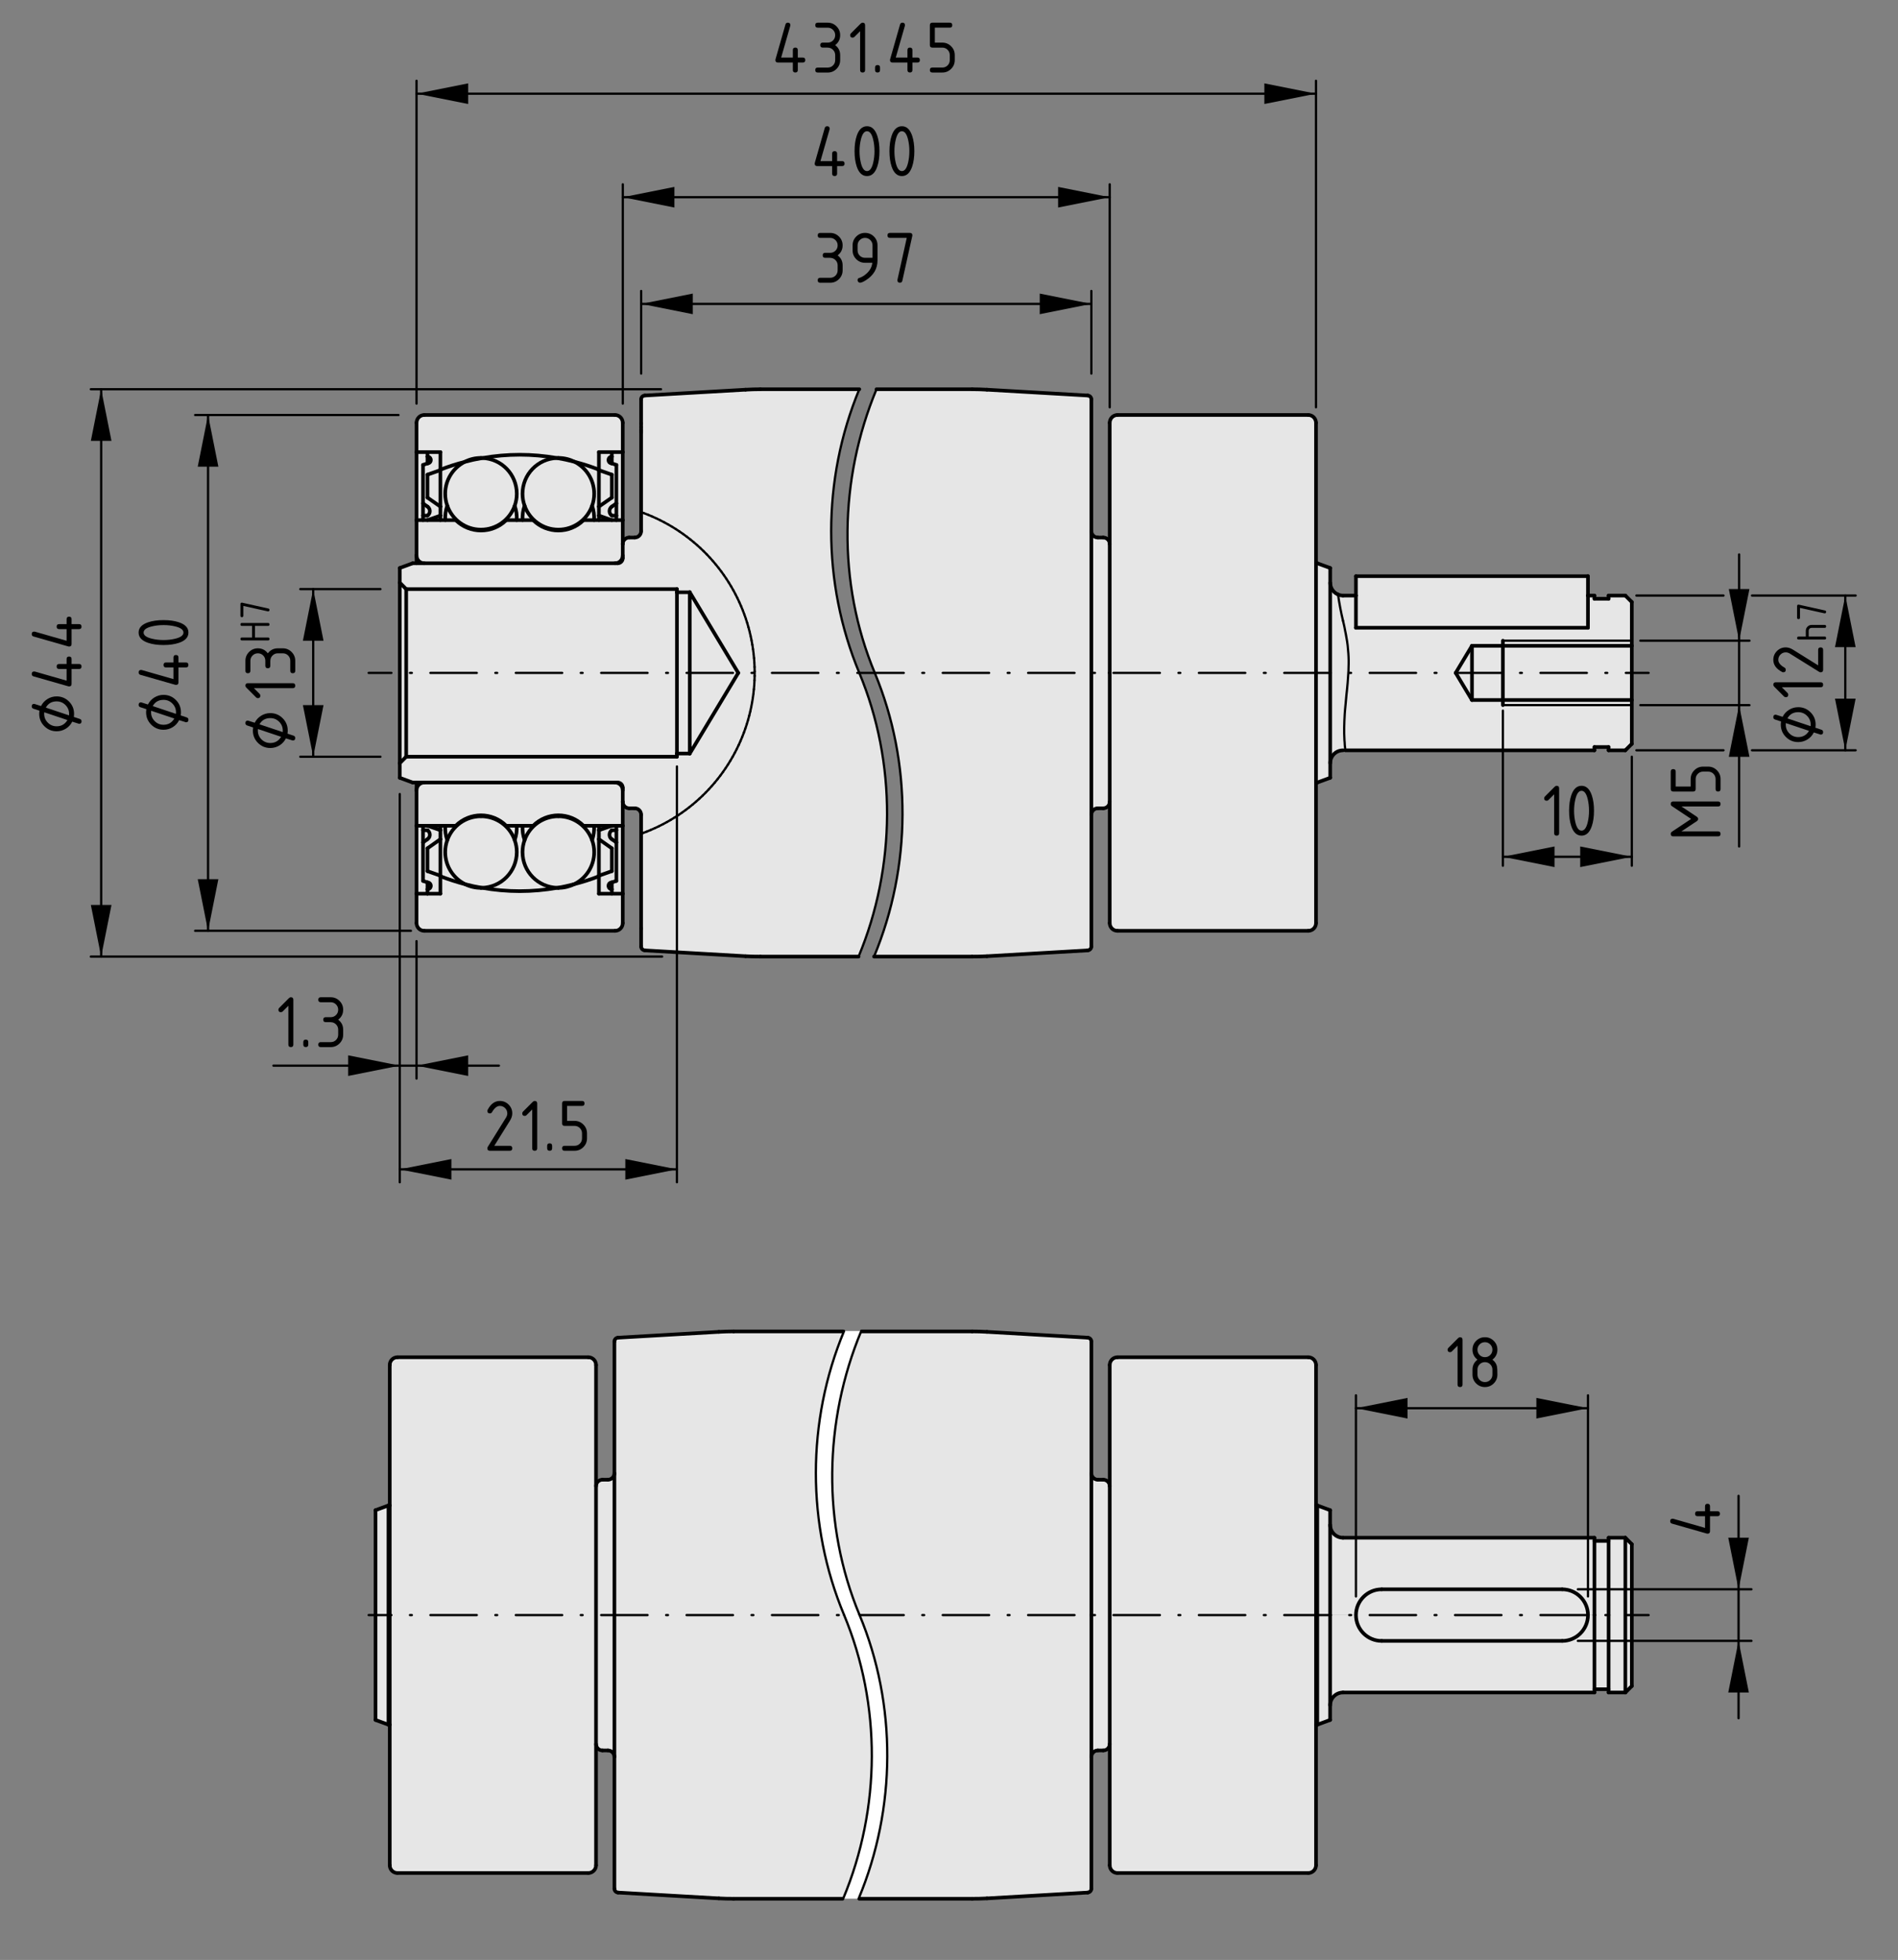 <?xml version="1.0" encoding="UTF-8"?>
<svg xmlns="http://www.w3.org/2000/svg" version="1.1" viewBox="0 0 208.676 215.433">
  <rect x="0" y="0" width="208.676" height="215.433" fill="#808080" stroke="none"/>
  <!-- Generator: Adobe Illustrator 29.6.1, SVG Export Plug-In . SVG Version: 2.1.1 Build 9)  -->
  <defs>
    <style>
      .st0 {
        fill: #fff;
      }

      .st1 {
        stroke-dasharray: .204 2.041;
      }

      .st1, .st2, .st3 {
        stroke-width: .25px;
      }

      .st1, .st2, .st3, .st4 {
        fill: none;
        stroke: #000;
        stroke-linecap: round;
        stroke-linejoin: round;
      }

      .st3 {
        stroke-dasharray: 5.102 2.041 .204 2.041;
      }

      .st5 {
        fill: #e6e6e6;
      }

      .st4 {
        stroke-width: .4px;
      }
    </style>
  </defs>
  <g id="Kontur">
    <g id="ARC">
      <g>
        <g>
          <path class="st5" d="M49.178,55.584c-.18.51-.26,1.05-.22,1.59h-.54v-5.55c.88-.34,1.77-.63,2.68-.86-1.28.65-2.15,1.98-2.15,3.51,0,.46.08.9.23,1.31Z"/>
          <path class="st5" d="M56.588,55.594c-.54,1.53-2,2.62-3.71,2.62s-3.17-1.1-3.7-2.63c-.15-.41-.23-.85-.23-1.31,0-1.53.87-2.86,2.15-3.51.64-.17,1.29-.31,1.94-.42,2.11.08,3.78,1.8,3.78,3.93,0,.46-.08.91-.23,1.32Z"/>
          <path class="st5" d="M67.268,50.194c-.21,0-.37.16-.37.37,0,.2.16.37.37.37l.5.17v4.23l-.5.35c-.27.19-.34.57-.15.84.04.06.09.11.15.15h.5v.5h-.5l-1.42-.5v-.99l1.42-.99v-2.52l-1.42-.5v-1.98h1.42v.5Z"/>
          <path class="st5" d="M58.618,57.174h-1.16c-.04-.54.04-1.08.22-1.59.53,1.53,1.99,2.63,3.71,2.63,1.71,0,3.17-1.09,3.71-2.62.18.5.25,1.04.22,1.58h-1.16c-1.53,1.52-4.01,1.52-5.54,0Z"/>
          <path class="st5" d="M50.108,90.764c1.54-1.53,4.01-1.53,5.55,0h1.15c.04.53-.04,1.07-.22,1.58-.53-1.53-1.99-2.62-3.71-2.62-1.71,0-3.17,1.09-3.7,2.62-.19-.51-.26-1.05-.22-1.58h1.15Z"/>
          <path class="st5" d="M57.458,57.174h1.16c1.53,1.52,4.01,1.52,5.54,0h4.31v3.89c0,.47-.38.85-.85.85h-20.97c-.47,0-.85-.38-.85-.85v-3.89h4.31c1.54,1.52,4.01,1.52,5.55,0h1.8Z"/>
          <path class="st5" d="M144.688,73.964v27.5c0,.47-.38.85-.85.85h-20.98c-.47,0-.85-.38-.85-.85v-54.99c0-.47.38-.86.85-.86h20.98c.47,0,.85.39.85.86v27.49Z"/>
          <path class="st5" d="M52.988,97.584c-.04.01-.07.01-.11.01-.62,0-1.21-.14-1.73-.4.61.16,1.22.29,1.84.39Z"/>
          <path class="st5" d="M46.998,54.694l1.42.99v.99l-1.42.5h-.49v-.5h.49c.28-.19.34-.57.15-.84-.04-.06-.09-.11-.15-.15l-.49-.35v-4.23l.49-.17c.21,0,.37-.17.37-.37,0-.21-.16-.37-.37-.37v-.5h1.42v1.98l-1.42.5v2.52Z"/>
          <polygon class="st5" points="44.658 83.174 43.958 83.884 43.958 64.044 44.658 64.754 44.658 83.174"/>
          <polygon class="st5" points="48.418 51.674 48.418 55.684 46.998 54.694 46.998 52.174 48.418 51.674"/>
          <path class="st5" d="M65.848,92.244v4.07c-.89.35-1.8.64-2.71.87,1.3-.64,2.19-1.98,2.19-3.53,0-.46-.08-.9-.23-1.31.18-.51.25-1.05.22-1.58h.53v1.48Z"/>
          <path class="st5" d="M65.098,92.344c-.54-1.53-2-2.62-3.71-2.62-1.72,0-3.18,1.09-3.71,2.62-.18-.51-.26-1.05-.22-1.58h1.16c1.53-1.53,4.01-1.53,5.54,0h1.16c.03.53-.04,1.07-.22,1.58Z"/>
          <path class="st5" d="M51.098,50.764c-.91.23-1.8.52-2.68.86v-1.93h-2.62v-3.22c0-.47.38-.86.85-.86h20.97c.47,0,.85.39.85.86v3.22h-2.62v1.93c-.87-.34-1.76-.63-2.66-.86-.54-.27-1.15-.43-1.8-.43-.05,0-.1,0-.15.01-2.72-.48-5.49-.48-8.2,0-.05-.01-.11-.01-.16-.01-.64,0-1.25.15-1.78.43Z"/>
          <path class="st5" d="M56.588,92.344c.15.41.23.85.23,1.31,0,2.14-1.7,3.88-3.83,3.93-.62-.1-1.23-.23-1.84-.39-1.3-.64-2.2-1.99-2.2-3.54,0-.46.08-.9.23-1.31.53-1.53,1.99-2.62,3.7-2.62,1.72,0,3.18,1.09,3.71,2.62Z"/>
          <path class="st5" d="M46.508,96.824v-4.23l.49-.35c.28-.19.34-.56.15-.84-.04-.06-.09-.11-.15-.15h-.49v-.49h.49l1.42.49v.99l-1.42,1v2.51l1.42.5v1.98h-1.42v-.49c.21,0,.37-.17.37-.38,0-.2-.16-.37-.37-.37l-.49-.17Z"/>
          <path class="st5" d="M119.988,89.554v14.48c0,.23-.18.41-.4.43l-11.08.64c-.54.03-1.09.04-1.63.04h-10.78c4.12-9.9,4.2-21.28.08-31.18-4.13-9.9-3.93-21.28.19-31.18h10.51c.54,0,1.09.02,1.63.05l11.08.64c.22.01.4.19.4.42v45.66Z"/>
          <path class="st5" d="M122.008,73.964v14.17c0,.4-.32.71-.71.71h-.6c-.39,0-.71.32-.71.71v-31.18c0,.39.32.71.71.71h.6c.39,0,.71.32.71.71v14.17Z"/>
          <polygon class="st5" points="45.798 98.234 45.798 90.764 46.508 90.764 46.508 91.254 46.508 92.594 46.508 96.824 46.998 96.994 46.998 97.744 46.998 98.234 45.798 98.234"/>
          <path class="st5" d="M61.388,58.214c-1.72,0-3.18-1.1-3.71-2.63-.15-.41-.23-.85-.23-1.31,0-2.13,1.68-3.86,3.79-3.93.65.11,1.3.25,1.95.42,1.27.66,2.14,1.98,2.14,3.51,0,.46-.08.91-.23,1.32-.54,1.53-2,2.62-3.71,2.62Z"/>
          <path class="st5" d="M50.108,57.174h-1.15c-.04-.54.04-1.08.22-1.59.53,1.53,1.99,2.63,3.7,2.63s3.17-1.09,3.71-2.62c.18.5.26,1.04.22,1.58h-1.15c-1.54,1.52-4.01,1.52-5.55,0Z"/>
          <path class="st5" d="M67.768,91.254v1.34l-.5-.35c-.06-.04-.11-.09-.15-.14-.19-.28-.12-.66.15-.85h.5Z"/>
          <polygon class="st5" points="67.768 96.824 67.768 92.594 67.768 91.254 67.768 90.764 68.468 90.764 68.468 98.234 67.268 98.234 67.268 97.744 67.268 96.994 67.768 96.824"/>
          <polygon class="st5" points="75.838 65.104 81.168 73.964 75.838 82.824 75.838 65.104"/>
          <path class="st5" d="M46.998,96.994c.21,0,.37.17.37.37,0,.21-.16.38-.37.38v-.75Z"/>
          <path class="st5" d="M67.768,55.334v1.34h-.5c-.06-.04-.11-.09-.15-.15-.19-.27-.12-.65.15-.84l.5-.35Z"/>
          <path class="st5" d="M67.268,50.934c-.21,0-.37-.17-.37-.37,0-.21.16-.37.37-.37v.74Z"/>
          <path class="st5" d="M65.848,91.254l1.42-.49h.5v.49h-.5c-.27.19-.34.57-.15.85.04.05.09.1.15.14l.5.35v4.23l-.5.17c-.21,0-.37.17-.37.37,0,.21.16.38.37.38v.49h-1.42v-1.98l1.42-.5v-2.51l-1.42-1v-.99Z"/>
          <path class="st5" d="M46.508,56.674v-1.34l.49.35c.06.04.11.09.15.15.19.27.13.65-.15.84h-.49Z"/>
          <polygon class="st5" points="65.848 51.694 65.848 51.674 67.268 52.174 67.268 54.694 65.848 55.684 65.848 51.694"/>
          <path class="st5" d="M48.418,98.234v-1.92c.9.35,1.81.64,2.73.88.52.26,1.11.4,1.73.4.04,0,.07,0,.11-.01,2.75.49,5.55.49,8.3,0,.03.01.07.01.1.01.63,0,1.22-.15,1.75-.41.91-.23,1.82-.52,2.71-.87v1.92h2.62v3.23c0,.47-.38.85-.85.85h-20.97c-.47,0-.85-.38-.85-.85v-3.23h2.62Z"/>
          <path class="st5" d="M46.998,50.194c.21,0,.37.16.37.37,0,.2-.16.37-.37.37v-.74Z"/>
          <path class="st5" d="M65.098,92.344c.15.41.23.85.23,1.31,0,1.55-.89,2.89-2.19,3.53-.61.16-1.23.3-1.85.4-2.13-.05-3.84-1.78-3.84-3.93,0-.46.08-.9.23-1.31.53-1.53,1.99-2.62,3.71-2.62,1.71,0,3.17,1.09,3.71,2.62Z"/>
          <polygon class="st5" points="68.468 49.694 68.468 57.174 67.768 57.174 67.768 56.674 67.768 55.334 67.768 51.104 67.268 50.934 67.268 50.194 67.268 49.694 68.468 49.694"/>
          <path class="st5" d="M67.268,96.994v.75c-.21,0-.37-.17-.37-.38,0-.2.16-.37.37-.37Z"/>
          <polygon class="st5" points="67.268 90.764 65.848 91.254 65.848 90.764 67.268 90.764"/>
          <polygon class="st5" points="67.268 95.754 65.848 96.254 65.848 96.234 65.848 92.244 67.268 93.244 67.268 95.754"/>
          <path class="st5" d="M56.588,92.344c.18-.51.26-1.05.22-1.58h.65c-.04.53.04,1.07.22,1.58-.15.41-.23.85-.23,1.31,0,2.15,1.71,3.88,3.84,3.93-2.75.49-5.55.49-8.3,0,2.13-.05,3.83-1.79,3.83-3.93,0-.46-.08-.9-.23-1.31Z"/>
          <polygon class="st5" points="46.998 90.764 48.418 90.764 48.418 91.254 46.998 90.764"/>
          <path class="st5" d="M49.178,92.344c-.15.41-.23.85-.23,1.31,0,1.55.9,2.9,2.2,3.54-.92-.24-1.83-.53-2.73-.88v-5.55h.54c-.04.53.03,1.07.22,1.58Z"/>
          <path class="st5" d="M47.148,91.404c.19.28.13.65-.15.84l-.49.35v-1.34h.49c.06.04.11.09.15.15Z"/>
          <polygon class="st5" points="48.418 92.244 48.418 96.254 46.998 95.754 46.998 93.244 48.418 92.244"/>
          <path class="st5" d="M65.848,51.694v5.48h-.53c.03-.54-.04-1.08-.22-1.58.15-.41.23-.86.23-1.32,0-1.53-.87-2.85-2.14-3.51.9.23,1.79.52,2.66.86v.07Z"/>
          <path class="st5" d="M67.618,61.914h.29c.31,0,.56-.25.56-.56v-1.56c0-.39.32-.71.71-.71h.61c.39,0,.7-.32.7-.71v-14.48c0-.23.18-.41.41-.42l11.07-.64c.55-.03,1.09-.05,1.63-.05h10.88c-4.12,9.9-4.13,21.28,0,31.18,4.12,9.9,4.04,21.28-.08,31.18h-10.8c-.54,0-1.08-.01-1.63-.04l-11.07-.64c-.23-.02-.41-.2-.41-.43v-14.48c0-.39-.31-.71-.7-.71h-.61c-.39,0-.71-.31-.71-.71v-1.55c0-.32-.25-.57-.56-.57h-22.54l-1.41-.52v-1.61l.7-.71h29.77v-.35h1.41l5.33-8.86-5.33-8.86h-1.41v-.35h-29.77l-.7-.71v-1.61l1.41-.52h22.25Z"/>
          <polygon class="st5" points="45.798 57.174 45.798 49.694 46.998 49.694 46.998 50.194 46.998 50.934 46.508 51.104 46.508 55.334 46.508 56.674 46.508 57.174 45.798 57.174"/>
          <path class="st5" d="M68.468,86.864v3.9h-4.31c-1.53-1.53-4.01-1.53-5.54,0h-2.96c-1.54-1.53-4.01-1.53-5.55,0h-4.31v-3.9c0-.47.38-.85.85-.85h20.97c.47,0,.85.38.85.85Z"/>
          <path class="st5" d="M61.238,50.344c-2.11.07-3.79,1.8-3.79,3.93,0,.46.08.9.23,1.31-.18.51-.26,1.05-.22,1.59h-.65c.04-.54-.04-1.08-.22-1.58.15-.41.23-.86.23-1.32,0-2.13-1.67-3.85-3.78-3.93,2.71-.48,5.48-.48,8.2,0Z"/>
          <rect class="st5" x="74.428" y="65.104" width="1.41" height="17.72"/>
          <polygon class="st5" points="46.998 57.174 48.418 56.674 48.418 57.174 46.998 57.174"/>
          <polygon class="st5" points="74.428 65.104 74.428 82.824 74.428 83.174 44.658 83.174 44.658 64.754 74.428 64.754 74.428 65.104"/>
        </g>
        <g>
          <line class="st4" x1="106.878" y1="42.784" x2="96.368" y2="42.784"/>
          <line class="st4" x1="96.098" y1="105.144" x2="106.878" y2="105.144"/>
          <path class="st4" d="M108.508,42.834c-.54-.03-1.09-.05-1.63-.05"/>
          <path class="st4" d="M106.878,105.144c.54,0,1.09-.01,1.63-.04"/>
          <line class="st4" x1="108.508" y1="105.104" x2="119.588" y2="104.464"/>
          <line class="st4" x1="119.588" y1="43.474" x2="108.508" y2="42.834"/>
          <path class="st4" d="M119.988,43.894c0-.23-.18-.41-.4-.42"/>
          <path class="st4" d="M119.588,104.464c.22-.02.4-.2.4-.43"/>
          <path class="st4" d="M119.988,58.374c0,.39.32.71.71.71"/>
          <path class="st4" d="M120.698,88.844c-.39,0-.71.32-.71.71"/>
          <path class="st4" d="M122.008,59.794c0-.39-.32-.71-.71-.71"/>
          <path class="st4" d="M121.298,88.844c.39,0,.71-.31.71-.71"/>
          <line class="st4" x1="120.698" y1="88.844" x2="121.298" y2="88.844"/>
          <line class="st4" x1="121.298" y1="59.084" x2="120.698" y2="59.084"/>
          <path class="st4" d="M122.858,45.614c-.47,0-.85.39-.85.86"/>
          <path class="st4" d="M122.008,101.464c0,.47.38.85.85.85"/>
          <path class="st4" d="M144.688,46.474c0-.47-.38-.86-.85-.86"/>
          <path class="st4" d="M143.838,102.314c.47,0,.85-.38.85-.85"/>
          <line class="st4" x1="122.858" y1="102.314" x2="143.838" y2="102.314"/>
          <line class="st4" x1="143.838" y1="45.614" x2="122.858" y2="45.614"/>
          <polyline class="st4" points="119.988 43.894 119.988 58.374 119.988 89.554 119.988 104.034"/>
          <polyline class="st4" points="122.008 46.474 122.008 59.794 122.008 73.964"/>
          <polyline class="st4" points="122.008 73.964 122.008 88.134 122.008 101.464"/>
          <line class="st4" x1="144.688" y1="101.464" x2="144.688" y2="73.964"/>
          <line class="st4" x1="144.688" y1="73.964" x2="144.688" y2="46.474"/>
          <line class="st4" x1="81.968" y1="42.834" x2="70.898" y2="43.474"/>
          <line class="st4" x1="70.898" y1="104.464" x2="81.968" y2="105.104"/>
          <path class="st4" d="M81.968,105.104c.55.03,1.09.04,1.63.04"/>
          <path class="st4" d="M83.598,42.784c-.54,0-1.08.02-1.63.05"/>
          <line class="st4" x1="83.598" y1="105.144" x2="94.398" y2="105.144"/>
          <line class="st4" x1="94.478" y1="42.784" x2="83.598" y2="42.784"/>
          <path class="st4" d="M70.488,104.034c0,.23.18.41.41.43"/>
          <path class="st4" d="M70.898,43.474c-.23.01-.41.19-.41.42"/>
          <path class="st4" d="M65.098,92.344c.18-.51.25-1.05.22-1.58"/>
          <path class="st4" d="M57.458,90.764c-.04.53.04,1.07.22,1.58"/>
          <path class="st4" d="M57.678,55.584c-.18.51-.26,1.05-.22,1.59"/>
          <path class="st4" d="M65.318,57.174c.03-.54-.04-1.08-.22-1.58"/>
          <path class="st4" d="M49.178,55.584c-.18.51-.26,1.05-.22,1.59"/>
          <path class="st4" d="M56.808,57.174c.04-.54-.04-1.08-.22-1.58"/>
          <path class="st4" d="M56.588,92.344c.18-.51.26-1.05.22-1.58"/>
          <path class="st4" d="M48.958,90.764c-.04.53.03,1.07.22,1.58"/>
          <line class="st4" x1="65.848" y1="91.254" x2="65.848" y2="92.244"/>
          <line class="st4" x1="65.848" y1="91.254" x2="67.268" y2="90.764"/>
          <line class="st4" x1="67.768" y1="91.254" x2="67.768" y2="90.764"/>
          <line class="st4" x1="67.268" y1="91.254" x2="67.768" y2="91.254"/>
          <path class="st4" d="M67.268,91.254c-.27.19-.34.57-.15.85.04.05.09.1.15.14"/>
          <line class="st4" x1="67.268" y1="92.244" x2="67.768" y2="92.594"/>
          <line class="st4" x1="67.768" y1="96.824" x2="67.768" y2="92.594"/>
          <line class="st4" x1="67.268" y1="96.994" x2="67.768" y2="96.824"/>
          <path class="st4" d="M67.268,96.994c-.21,0-.37.17-.37.37,0,.21.16.38.37.38"/>
          <line class="st4" x1="67.268" y1="98.234" x2="67.268" y2="97.744"/>
          <line class="st4" x1="65.848" y1="96.254" x2="65.848" y2="96.314"/>
          <line class="st4" x1="65.848" y1="96.254" x2="67.268" y2="95.754"/>
          <line class="st4" x1="67.268" y1="93.244" x2="67.268" y2="95.754"/>
          <line class="st4" x1="65.848" y1="92.244" x2="67.268" y2="93.244"/>
          <line class="st4" x1="67.268" y1="52.174" x2="67.268" y2="54.694"/>
          <line class="st4" x1="67.268" y1="52.174" x2="65.848" y2="51.674"/>
          <line class="st4" x1="65.848" y1="51.624" x2="65.848" y2="51.674"/>
          <line class="st4" x1="67.268" y1="50.194" x2="67.268" y2="49.694"/>
          <path class="st4" d="M67.268,50.194c-.21,0-.37.16-.37.37,0,.2.16.37.37.37"/>
          <line class="st4" x1="67.768" y1="51.104" x2="67.268" y2="50.934"/>
          <line class="st4" x1="67.768" y1="55.334" x2="67.768" y2="51.104"/>
          <line class="st4" x1="67.768" y1="55.334" x2="67.268" y2="55.684"/>
          <path class="st4" d="M67.268,55.684c-.27.19-.34.57-.15.84.04.06.09.11.15.15"/>
          <line class="st4" x1="67.768" y1="56.674" x2="67.268" y2="56.674"/>
          <line class="st4" x1="67.768" y1="57.174" x2="67.768" y2="56.674"/>
          <line class="st4" x1="67.268" y1="57.174" x2="65.848" y2="56.674"/>
          <line class="st4" x1="65.848" y1="55.684" x2="65.848" y2="56.674"/>
          <line class="st4" x1="67.268" y1="54.694" x2="65.848" y2="55.684"/>
          <line class="st4" x1="67.268" y1="50.194" x2="67.268" y2="50.934"/>
          <line class="st4" x1="67.268" y1="96.994" x2="67.268" y2="97.744"/>
          <line class="st4" x1="65.848" y1="91.254" x2="65.848" y2="90.764"/>
          <line class="st4" x1="65.848" y1="57.174" x2="65.848" y2="56.674"/>
          <line class="st4" x1="65.848" y1="96.254" x2="65.848" y2="96.234"/>
          <line class="st4" x1="65.848" y1="51.694" x2="65.848" y2="51.674"/>
          <line class="st4" x1="67.768" y1="55.334" x2="67.768" y2="56.674"/>
          <line class="st4" x1="67.768" y1="91.254" x2="67.768" y2="92.594"/>
          <path class="st4" d="M61.388,58.214c1.71,0,3.17-1.09,3.71-2.62.15-.41.23-.86.23-1.32,0-1.53-.87-2.85-2.14-3.51-.54-.27-1.15-.43-1.8-.43"/>
          <path class="st4" d="M61.388,50.334c-.05,0-.1,0-.15.01-2.11.07-3.79,1.8-3.79,3.93,0,.46.08.9.23,1.31.53,1.53,1.99,2.63,3.71,2.63"/>
          <path class="st4" d="M48.418,96.314c.9.35,1.81.64,2.73.88.61.16,1.22.29,1.84.39,2.75.49,5.55.49,8.3,0,.62-.1,1.24-.24,1.85-.4.91-.23,1.82-.52,2.71-.87"/>
          <polyline class="st4" points="65.848 98.234 67.268 98.234 68.468 98.234"/>
          <line class="st4" x1="68.468" y1="101.464" x2="68.468" y2="98.234"/>
          <path class="st4" d="M67.618,102.314c.47,0,.85-.38.85-.85"/>
          <line class="st4" x1="46.648" y1="102.314" x2="67.618" y2="102.314"/>
          <path class="st4" d="M45.798,101.464c0,.47.38.85.85.85"/>
          <line class="st4" x1="45.798" y1="98.234" x2="45.798" y2="101.464"/>
          <line class="st4" x1="45.798" y1="98.234" x2="46.998" y2="98.234"/>
          <line class="st4" x1="65.848" y1="98.234" x2="65.848" y2="96.314"/>
          <path class="st4" d="M65.848,51.624c-.87-.34-1.76-.63-2.66-.86-.65-.17-1.3-.31-1.95-.42-2.72-.48-5.49-.48-8.2,0-.65.11-1.3.25-1.94.42-.91.23-1.8.52-2.68.86"/>
          <line class="st4" x1="46.998" y1="49.694" x2="45.798" y2="49.694"/>
          <path class="st4" d="M46.648,45.614c-.47,0-.85.39-.85.86"/>
          <line class="st4" x1="67.618" y1="45.614" x2="46.648" y2="45.614"/>
          <path class="st4" d="M68.468,46.474c0-.47-.38-.86-.85-.86"/>
          <line class="st4" x1="68.468" y1="49.694" x2="68.468" y2="46.474"/>
          <polyline class="st4" points="68.468 49.694 67.268 49.694 65.848 49.694"/>
          <line class="st4" x1="45.798" y1="46.474" x2="45.798" y2="49.694"/>
          <line class="st4" x1="65.848" y1="51.624" x2="65.848" y2="49.694"/>
          <line class="st4" x1="68.468" y1="49.694" x2="68.468" y2="57.174"/>
          <line class="st4" x1="68.468" y1="90.764" x2="68.468" y2="98.234"/>
          <line class="st4" x1="65.848" y1="51.694" x2="65.848" y2="55.684"/>
          <line class="st4" x1="65.848" y1="92.244" x2="65.848" y2="96.234"/>
          <line class="st4" x1="45.798" y1="98.234" x2="45.798" y2="90.764"/>
          <line class="st4" x1="45.798" y1="57.174" x2="45.798" y2="49.694"/>
          <path class="st4" d="M61.388,89.724c-1.72,0-3.18,1.09-3.71,2.62-.15.41-.23.85-.23,1.31,0,2.15,1.71,3.88,3.84,3.93.03.01.07.01.1.01"/>
          <path class="st4" d="M61.388,97.594c.63,0,1.22-.15,1.75-.41,1.3-.64,2.19-1.98,2.19-3.53,0-.46-.08-.9-.23-1.31-.54-1.53-2-2.62-3.71-2.62"/>
          <path class="st4" d="M52.878,89.724c-1.71,0-3.17,1.09-3.7,2.62-.15.41-.23.85-.23,1.31,0,1.55.9,2.9,2.2,3.54.52.26,1.11.4,1.73.4"/>
          <path class="st4" d="M52.878,97.594c.04,0,.07,0,.11-.01,2.13-.05,3.83-1.79,3.83-3.93,0-.46-.08-.9-.23-1.31-.53-1.53-1.99-2.62-3.71-2.62"/>
          <line class="st4" x1="46.998" y1="95.754" x2="46.998" y2="93.244"/>
          <line class="st4" x1="46.998" y1="95.754" x2="48.418" y2="96.254"/>
          <polyline class="st4" points="48.418 98.234 48.418 96.314 48.418 96.254"/>
          <line class="st4" x1="46.998" y1="98.234" x2="48.418" y2="98.234"/>
          <line class="st4" x1="46.998" y1="97.744" x2="46.998" y2="98.234"/>
          <path class="st4" d="M46.998,97.744c.21,0,.37-.17.37-.38,0-.2-.16-.37-.37-.37"/>
          <line class="st4" x1="46.508" y1="96.824" x2="46.998" y2="96.994"/>
          <line class="st4" x1="46.508" y1="92.594" x2="46.508" y2="96.824"/>
          <line class="st4" x1="46.508" y1="92.594" x2="46.998" y2="92.244"/>
          <path class="st4" d="M46.998,92.244c.28-.19.34-.56.15-.84-.04-.06-.09-.11-.15-.15"/>
          <line class="st4" x1="46.508" y1="91.254" x2="46.998" y2="91.254"/>
          <line class="st4" x1="46.508" y1="90.764" x2="46.508" y2="91.254"/>
          <line class="st4" x1="46.998" y1="90.764" x2="48.418" y2="91.254"/>
          <line class="st4" x1="48.418" y1="92.244" x2="48.418" y2="91.254"/>
          <line class="st4" x1="46.998" y1="93.244" x2="48.418" y2="92.244"/>
          <line class="st4" x1="46.998" y1="97.744" x2="46.998" y2="96.994"/>
          <line class="st4" x1="46.998" y1="50.934" x2="46.998" y2="50.194"/>
          <path class="st4" d="M46.998,50.934c.21,0,.37-.17.37-.37,0-.21-.16-.37-.37-.37"/>
          <path class="st4" d="M46.998,56.674c.28-.19.34-.57.15-.84-.04-.06-.09-.11-.15-.15"/>
          <line class="st4" x1="46.998" y1="56.674" x2="46.508" y2="56.674"/>
          <line class="st4" x1="48.418" y1="56.674" x2="48.418" y2="55.684"/>
          <line class="st4" x1="48.418" y1="56.674" x2="46.998" y2="57.174"/>
          <line class="st4" x1="46.508" y1="56.674" x2="46.508" y2="57.174"/>
          <line class="st4" x1="46.998" y1="55.684" x2="46.508" y2="55.334"/>
          <line class="st4" x1="46.508" y1="51.104" x2="46.508" y2="55.334"/>
          <line class="st4" x1="46.998" y1="50.934" x2="46.508" y2="51.104"/>
          <line class="st4" x1="48.418" y1="49.694" x2="46.998" y2="49.694"/>
          <polyline class="st4" points="48.418 51.674 48.418 51.624 48.418 49.694"/>
          <line class="st4" x1="48.418" y1="51.674" x2="46.998" y2="52.174"/>
          <line class="st4" x1="46.998" y1="54.694" x2="46.998" y2="52.174"/>
          <line class="st4" x1="48.418" y1="55.684" x2="46.998" y2="54.694"/>
          <line class="st4" x1="46.998" y1="49.694" x2="46.998" y2="50.194"/>
          <line class="st4" x1="48.418" y1="51.674" x2="48.418" y2="55.684"/>
          <line class="st4" x1="48.418" y1="92.244" x2="48.418" y2="96.254"/>
          <line class="st4" x1="48.418" y1="56.674" x2="48.418" y2="57.174"/>
          <line class="st4" x1="48.418" y1="90.764" x2="48.418" y2="91.254"/>
          <line class="st4" x1="46.508" y1="92.594" x2="46.508" y2="91.254"/>
          <line class="st4" x1="46.508" y1="56.674" x2="46.508" y2="55.334"/>
          <path class="st4" d="M55.658,90.764c-1.54-1.53-4.01-1.53-5.55,0"/>
          <polyline class="st4" points="45.798 90.764 46.508 90.764 46.998 90.764 48.418 90.764 48.958 90.764 50.108 90.764"/>
          <line class="st4" x1="45.798" y1="86.864" x2="45.798" y2="90.764"/>
          <path class="st4" d="M46.648,86.014c-.47,0-.85.38-.85.85"/>
          <path class="st4" d="M68.468,86.864c0-.47-.38-.85-.85-.85"/>
          <line class="st4" x1="68.468" y1="90.764" x2="68.468" y2="88.134"/>
          <polyline class="st4" points="64.158 90.764 65.318 90.764 65.848 90.764 67.268 90.764 67.768 90.764 68.468 90.764"/>
          <path class="st4" d="M64.158,90.764c-1.53-1.53-4.01-1.53-5.54,0"/>
          <polyline class="st4" points="55.658 90.764 56.808 90.764 57.458 90.764 58.618 90.764"/>
          <path class="st4" d="M58.618,57.174c1.53,1.52,4.01,1.52,5.54,0"/>
          <polyline class="st4" points="68.468 57.174 67.768 57.174 67.268 57.174 65.848 57.174 65.318 57.174 64.158 57.174"/>
          <path class="st4" d="M67.618,61.914c.47,0,.85-.38.85-.85"/>
          <path class="st4" d="M45.798,61.064c0,.47.38.85.85.85"/>
          <polyline class="st4" points="50.108 57.174 48.958 57.174 48.418 57.174 46.998 57.174 46.508 57.174 45.798 57.174"/>
          <path class="st4" d="M50.108,57.174c1.54,1.52,4.01,1.52,5.55,0"/>
          <polyline class="st4" points="58.618 57.174 57.458 57.174 56.808 57.174 55.658 57.174"/>
          <line class="st4" x1="68.468" y1="59.794" x2="68.468" y2="57.174"/>
          <line class="st4" x1="45.798" y1="57.174" x2="45.798" y2="61.064"/>
          <line class="st4" x1="45.798" y1="61.064" x2="45.798" y2="61.914"/>
          <line class="st4" x1="45.798" y1="86.014" x2="45.798" y2="86.864"/>
          <path class="st4" d="M52.878,58.214c1.71,0,3.17-1.09,3.71-2.62.15-.41.23-.86.23-1.32,0-2.13-1.67-3.85-3.78-3.93-.05-.01-.11-.01-.16-.01"/>
          <path class="st4" d="M52.878,50.334c-.64,0-1.25.15-1.78.43-1.28.65-2.15,1.98-2.15,3.51,0,.46.08.9.23,1.31.53,1.53,1.99,2.63,3.7,2.63"/>
          <line class="st4" x1="70.488" y1="102.064" x2="70.488" y2="104.034"/>
          <line class="st4" x1="70.488" y1="43.894" x2="70.488" y2="46.564"/>
          <path class="st4" d="M70.488,89.554c0-.39-.31-.71-.7-.71"/>
          <line class="st4" x1="69.788" y1="88.844" x2="69.178" y2="88.844"/>
          <path class="st4" d="M68.468,88.134c0,.4.32.71.71.71"/>
          <polyline class="st4" points="68.468 86.584 68.468 86.864 68.468 88.134"/>
          <path class="st4" d="M68.468,86.584c0-.32-.25-.57-.56-.57"/>
          <polyline class="st4" points="67.908 86.014 67.618 86.014 46.648 86.014 45.798 86.014 45.368 86.014"/>
          <line class="st4" x1="43.958" y1="85.494" x2="45.368" y2="86.014"/>
          <line class="st4" x1="43.958" y1="83.884" x2="43.958" y2="85.494"/>
          <line class="st4" x1="44.658" y1="83.174" x2="43.958" y2="83.884"/>
          <line class="st4" x1="44.658" y1="83.174" x2="74.428" y2="83.174"/>
          <line class="st4" x1="74.428" y1="82.824" x2="74.428" y2="83.174"/>
          <line class="st4" x1="74.428" y1="82.824" x2="75.838" y2="82.824"/>
          <line class="st4" x1="75.838" y1="82.824" x2="81.168" y2="73.964"/>
          <line class="st4" x1="81.168" y1="73.964" x2="75.838" y2="65.104"/>
          <line class="st4" x1="75.838" y1="65.104" x2="74.428" y2="65.104"/>
          <line class="st4" x1="74.428" y1="64.754" x2="74.428" y2="65.104"/>
          <line class="st4" x1="74.428" y1="64.754" x2="44.658" y2="64.754"/>
          <line class="st4" x1="43.958" y1="64.044" x2="44.658" y2="64.754"/>
          <line class="st4" x1="43.958" y1="62.434" x2="43.958" y2="64.044"/>
          <line class="st4" x1="45.368" y1="61.914" x2="43.958" y2="62.434"/>
          <polyline class="st4" points="45.368 61.914 45.798 61.914 46.648 61.914 67.618 61.914 67.908 61.914"/>
          <path class="st4" d="M67.908,61.914c.31,0,.56-.25.56-.56"/>
          <polyline class="st4" points="68.468 59.794 68.468 61.064 68.468 61.354"/>
          <path class="st4" d="M69.178,59.084c-.39,0-.71.32-.71.71"/>
          <line class="st4" x1="69.178" y1="59.084" x2="69.788" y2="59.084"/>
          <path class="st4" d="M69.788,59.084c.39,0,.7-.32.7-.71"/>
          <line class="st4" x1="70.488" y1="46.564" x2="70.488" y2="46.964"/>
          <line class="st4" x1="70.488" y1="47.524" x2="70.488" y2="58.374"/>
          <line class="st4" x1="70.488" y1="89.554" x2="70.488" y2="102.064"/>
          <line class="st4" x1="43.958" y1="64.044" x2="43.958" y2="83.884"/>
          <line class="st4" x1="44.658" y1="83.174" x2="44.658" y2="64.754"/>
          <line class="st4" x1="75.838" y1="82.824" x2="75.838" y2="65.104"/>
          <line class="st4" x1="74.428" y1="82.824" x2="74.428" y2="65.104"/>
          <line class="st4" x1="70.488" y1="47.404" x2="70.488" y2="47.524"/>
          <line class="st4" x1="70.488" y1="47.284" x2="70.488" y2="47.404"/>
          <line class="st4" x1="70.488" y1="46.964" x2="70.488" y2="47.284"/>
          <path class="st2" d="M96.368,42.784c-4.12,9.9-4.32,21.28-.19,31.18"/>
          <path class="st2" d="M96.098,105.144c4.12-9.9,4.2-21.28.08-31.18"/>
          <path class="st2" d="M94.478,42.784c-4.12,9.9-4.13,21.28,0,31.18"/>
          <path class="st2" d="M94.398,105.144c4.12-9.9,4.2-21.28.08-31.18"/>
        </g>
      </g>
    </g>
    <g id="LINE">
      <line class="st2" x1="82.153" y1="68.483" x2="82.004" y2="68.015"/>
    </g>
    <g id="LINE1" data-name="LINE">
      <line class="st2" x1="82.004" y1="68.015" x2="81.842" y2="67.552"/>
    </g>
    <g id="LINE2" data-name="LINE">
      <line class="st2" x1="81.842" y1="67.552" x2="81.668" y2="67.093"/>
    </g>
    <g id="LINE3" data-name="LINE">
      <line class="st2" x1="81.668" y1="67.093" x2="81.482" y2="66.639"/>
    </g>
    <g id="LINE4" data-name="LINE">
      <line class="st2" x1="81.482" y1="66.639" x2="81.284" y2="66.189"/>
    </g>
    <g id="LINE5" data-name="LINE">
      <line class="st2" x1="81.284" y1="66.189" x2="81.075" y2="65.745"/>
    </g>
    <g id="LINE6" data-name="LINE">
      <line class="st2" x1="81.075" y1="65.745" x2="80.854" y2="65.307"/>
    </g>
    <g id="LINE7" data-name="LINE">
      <line class="st2" x1="80.854" y1="65.307" x2="80.622" y2="64.874"/>
    </g>
    <g id="LINE8" data-name="LINE">
      <line class="st2" x1="80.622" y1="64.874" x2="80.378" y2="64.448"/>
    </g>
    <g id="LINE9" data-name="LINE">
      <line class="st2" x1="80.378" y1="64.448" x2="80.123" y2="64.029"/>
    </g>
    <g id="LINE10" data-name="LINE">
      <line class="st2" x1="80.123" y1="64.029" x2="79.858" y2="63.616"/>
    </g>
    <g id="LINE11" data-name="LINE">
      <line class="st2" x1="79.858" y1="63.616" x2="79.581" y2="63.21"/>
    </g>
    <g id="LINE12" data-name="LINE">
      <line class="st2" x1="79.581" y1="63.21" x2="79.295" y2="62.812"/>
    </g>
    <g id="LINE13" data-name="LINE">
      <line class="st2" x1="79.295" y1="62.812" x2="78.998" y2="62.421"/>
    </g>
    <g id="LINE14" data-name="LINE">
      <line class="st2" x1="78.998" y1="62.421" x2="78.69" y2="62.038"/>
    </g>
    <g id="LINE15" data-name="LINE">
      <line class="st2" x1="78.69" y1="62.038" x2="78.373" y2="61.663"/>
    </g>
    <g id="LINE16" data-name="LINE">
      <line class="st2" x1="78.373" y1="61.663" x2="78.046" y2="61.297"/>
    </g>
    <g id="LINE17" data-name="LINE">
      <line class="st2" x1="78.046" y1="61.297" x2="77.71" y2="60.939"/>
    </g>
    <g id="LINE18" data-name="LINE">
      <line class="st2" x1="77.71" y1="60.939" x2="77.364" y2="60.591"/>
    </g>
    <g id="LINE19" data-name="LINE">
      <line class="st2" x1="77.364" y1="60.591" x2="77.01" y2="60.251"/>
    </g>
    <g id="LINE20" data-name="LINE">
      <line class="st2" x1="77.01" y1="60.251" x2="76.646" y2="59.921"/>
    </g>
    <g id="LINE21" data-name="LINE">
      <line class="st2" x1="76.646" y1="59.921" x2="76.274" y2="59.601"/>
    </g>
    <g id="LINE22" data-name="LINE">
      <line class="st2" x1="76.274" y1="59.601" x2="75.894" y2="59.29"/>
    </g>
    <g id="LINE23" data-name="LINE">
      <line class="st2" x1="75.894" y1="59.29" x2="75.506" y2="58.99"/>
    </g>
    <g id="LINE24" data-name="LINE">
      <line class="st2" x1="75.506" y1="58.99" x2="75.11" y2="58.699"/>
    </g>
    <g id="LINE25" data-name="LINE">
      <line class="st2" x1="75.11" y1="58.699" x2="74.707" y2="58.42"/>
    </g>
    <g id="LINE26" data-name="LINE">
      <line class="st2" x1="74.707" y1="58.42" x2="74.296" y2="58.15"/>
    </g>
    <g id="LINE27" data-name="LINE">
      <line class="st2" x1="74.296" y1="58.15" x2="73.879" y2="57.892"/>
    </g>
    <g id="LINE28" data-name="LINE">
      <line class="st2" x1="73.879" y1="57.892" x2="73.455" y2="57.645"/>
    </g>
    <g id="LINE29" data-name="LINE">
      <line class="st2" x1="73.455" y1="57.645" x2="73.024" y2="57.409"/>
    </g>
    <g id="LINE30" data-name="LINE">
      <line class="st2" x1="73.024" y1="57.409" x2="72.588" y2="57.184"/>
    </g>
    <g id="LINE31" data-name="LINE">
      <line class="st2" x1="72.588" y1="57.184" x2="72.146" y2="56.971"/>
    </g>
    <g id="LINE32" data-name="LINE">
      <line class="st2" x1="72.146" y1="56.971" x2="71.698" y2="56.769"/>
    </g>
    <g id="LINE33" data-name="LINE">
      <line class="st2" x1="71.698" y1="56.769" x2="71.246" y2="56.579"/>
    </g>
    <g id="LINE34" data-name="LINE">
      <line class="st2" x1="71.246" y1="56.579" x2="70.788" y2="56.401"/>
    </g>
    <g id="LINE35" data-name="LINE">
      <line class="st2" x1="70.788" y1="56.401" x2="70.493" y2="56.294"/>
    </g>
    <g id="LINE36" data-name="LINE">
      <path class="st2" d="M70.635,91.586"/>
    </g>
    <g id="LINE37" data-name="LINE">
      <line class="st2" x1="70.726" y1="91.551" x2="71.094" y2="91.412"/>
      <line class="st2" x1="70.635" y1="91.586" x2="70.726" y2="91.551"/>
    </g>
    <g id="LINE38" data-name="LINE">
      <line class="st2" x1="71.094" y1="91.412" x2="71.548" y2="91.226"/>
    </g>
    <g id="LINE39" data-name="LINE">
      <line class="st2" x1="71.548" y1="91.226" x2="71.997" y2="91.028"/>
    </g>
    <g id="LINE40" data-name="LINE">
      <line class="st2" x1="71.997" y1="91.028" x2="72.441" y2="90.819"/>
    </g>
    <g id="LINE41" data-name="LINE">
      <line class="st2" x1="72.441" y1="90.819" x2="72.88" y2="90.598"/>
    </g>
    <g id="LINE42" data-name="LINE">
      <line class="st2" x1="72.88" y1="90.598" x2="73.312" y2="90.366"/>
    </g>
    <g id="LINE43" data-name="LINE">
      <line class="st2" x1="73.312" y1="90.366" x2="73.738" y2="90.122"/>
    </g>
    <g id="LINE44" data-name="LINE">
      <line class="st2" x1="73.738" y1="90.122" x2="74.158" y2="89.867"/>
    </g>
    <g id="LINE45" data-name="LINE">
      <line class="st2" x1="74.158" y1="89.867" x2="74.571" y2="89.602"/>
    </g>
    <g id="LINE46" data-name="LINE">
      <line class="st2" x1="74.571" y1="89.602" x2="74.977" y2="89.326"/>
    </g>
    <g id="LINE47" data-name="LINE">
      <line class="st2" x1="74.977" y1="89.326" x2="75.375" y2="89.039"/>
    </g>
    <g id="LINE48" data-name="LINE">
      <line class="st2" x1="75.375" y1="89.039" x2="75.766" y2="88.742"/>
    </g>
    <g id="LINE49" data-name="LINE">
      <line class="st2" x1="75.766" y1="88.742" x2="76.149" y2="88.434"/>
    </g>
    <g id="LINE50" data-name="LINE">
      <line class="st2" x1="76.149" y1="88.434" x2="76.523" y2="88.117"/>
    </g>
    <g id="LINE51" data-name="LINE">
      <line class="st2" x1="76.523" y1="88.117" x2="76.889" y2="87.79"/>
    </g>
    <g id="LINE52" data-name="LINE">
      <line class="st2" x1="76.889" y1="87.79" x2="77.247" y2="87.454"/>
    </g>
    <g id="LINE53" data-name="LINE">
      <line class="st2" x1="77.247" y1="87.454" x2="77.596" y2="87.108"/>
    </g>
    <g id="LINE54" data-name="LINE">
      <line class="st2" x1="77.596" y1="87.108" x2="77.935" y2="86.754"/>
    </g>
    <g id="LINE55" data-name="LINE">
      <line class="st2" x1="77.935" y1="86.754" x2="78.265" y2="86.39"/>
    </g>
    <g id="LINE56" data-name="LINE">
      <line class="st2" x1="78.265" y1="86.39" x2="78.586" y2="86.019"/>
    </g>
    <g id="LINE57" data-name="LINE">
      <line class="st2" x1="78.586" y1="86.019" x2="78.896" y2="85.638"/>
    </g>
    <g id="LINE58" data-name="LINE">
      <line class="st2" x1="78.896" y1="85.638" x2="79.197" y2="85.25"/>
    </g>
    <g id="LINE59" data-name="LINE">
      <line class="st2" x1="79.197" y1="85.25" x2="79.487" y2="84.854"/>
    </g>
    <g id="LINE60" data-name="LINE">
      <line class="st2" x1="79.487" y1="84.854" x2="79.767" y2="84.451"/>
    </g>
    <g id="LINE61" data-name="LINE">
      <line class="st2" x1="79.767" y1="84.451" x2="80.036" y2="84.04"/>
    </g>
    <g id="LINE62" data-name="LINE">
      <line class="st2" x1="80.036" y1="84.04" x2="80.294" y2="83.623"/>
    </g>
    <g id="LINE63" data-name="LINE">
      <line class="st2" x1="80.294" y1="83.623" x2="80.542" y2="83.199"/>
    </g>
    <g id="LINE64" data-name="LINE">
      <line class="st2" x1="80.542" y1="83.199" x2="80.778" y2="82.769"/>
    </g>
    <g id="LINE65" data-name="LINE">
      <line class="st2" x1="80.778" y1="82.769" x2="81.002" y2="82.332"/>
    </g>
    <g id="LINE66" data-name="LINE">
      <line class="st2" x1="81.002" y1="82.332" x2="81.216" y2="81.89"/>
    </g>
    <g id="LINE67" data-name="LINE">
      <line class="st2" x1="81.216" y1="81.89" x2="81.417" y2="81.442"/>
    </g>
    <g id="LINE68" data-name="LINE">
      <line class="st2" x1="81.417" y1="81.442" x2="81.607" y2="80.99"/>
    </g>
    <g id="LINE69" data-name="LINE">
      <line class="st2" x1="81.607" y1="80.99" x2="81.785" y2="80.532"/>
    </g>
    <g id="LINE70" data-name="LINE">
      <line class="st2" x1="81.785" y1="80.532" x2="81.951" y2="80.07"/>
    </g>
    <g id="LINE71" data-name="LINE">
      <line class="st2" x1="81.951" y1="80.07" x2="82.105" y2="79.604"/>
    </g>
    <g id="LINE72" data-name="LINE">
      <line class="st2" x1="82.105" y1="79.604" x2="82.246" y2="79.134"/>
    </g>
    <g id="LINE73" data-name="LINE">
      <line class="st2" x1="82.246" y1="79.134" x2="82.375" y2="78.66"/>
    </g>
    <g id="LINE74" data-name="LINE">
      <line class="st2" x1="82.375" y1="78.66" x2="82.492" y2="78.183"/>
    </g>
    <g id="LINE75" data-name="LINE">
      <line class="st2" x1="82.492" y1="78.183" x2="82.596" y2="77.704"/>
    </g>
    <g id="LINE76" data-name="LINE">
      <line class="st2" x1="82.596" y1="77.704" x2="82.688" y2="77.221"/>
    </g>
    <g id="LINE77" data-name="LINE">
      <line class="st2" x1="82.688" y1="77.221" x2="82.767" y2="76.737"/>
    </g>
    <g id="LINE78" data-name="LINE">
      <line class="st2" x1="82.767" y1="76.737" x2="82.833" y2="76.251"/>
    </g>
    <g id="LINE79" data-name="LINE">
      <line class="st2" x1="82.833" y1="76.251" x2="82.886" y2="75.763"/>
    </g>
    <g id="LINE80" data-name="LINE">
      <line class="st2" x1="82.886" y1="75.763" x2="82.927" y2="75.273"/>
    </g>
    <g id="LINE81" data-name="LINE">
      <line class="st2" x1="82.927" y1="75.273" x2="82.955" y2="74.783"/>
    </g>
    <g id="LINE82" data-name="LINE">
      <line class="st2" x1="82.955" y1="74.783" x2="82.97" y2="74.293"/>
    </g>
    <g id="LINE83" data-name="LINE">
      <line class="st2" x1="82.97" y1="74.293" x2="82.972" y2="73.802"/>
    </g>
    <g id="LINE84" data-name="LINE">
      <line class="st2" x1="82.972" y1="73.802" x2="82.961" y2="73.311"/>
    </g>
    <g id="LINE85" data-name="LINE">
      <line class="st2" x1="82.961" y1="73.311" x2="82.938" y2="72.821"/>
    </g>
    <g id="LINE86" data-name="LINE">
      <line class="st2" x1="82.938" y1="72.821" x2="82.901" y2="72.331"/>
    </g>
    <g id="LINE87" data-name="LINE">
      <line class="st2" x1="82.901" y1="72.331" x2="82.852" y2="71.843"/>
    </g>
    <g id="LINE88" data-name="LINE">
      <line class="st2" x1="82.852" y1="71.843" x2="82.79" y2="71.356"/>
    </g>
    <g id="LINE89" data-name="LINE">
      <line class="st2" x1="82.79" y1="71.356" x2="82.715" y2="70.87"/>
    </g>
    <g id="LINE90" data-name="LINE">
      <line class="st2" x1="82.715" y1="70.87" x2="82.628" y2="70.387"/>
    </g>
    <g id="LINE91" data-name="LINE">
      <line class="st2" x1="82.628" y1="70.387" x2="82.528" y2="69.907"/>
    </g>
    <g id="LINE92" data-name="LINE">
      <line class="st2" x1="82.528" y1="69.907" x2="82.416" y2="69.429"/>
    </g>
    <g id="LINE93" data-name="LINE">
      <line class="st2" x1="82.416" y1="69.429" x2="82.291" y2="68.954"/>
    </g>
    <g id="LINE94" data-name="LINE">
      <line class="st2" x1="82.291" y1="68.954" x2="82.153" y2="68.483"/>
    </g>
    <g id="LWPOLYLINE">
      <g>
        <g>
          <rect class="st5" x="165.238" y="76.944" width="14.17" height=".56"/>
          <polygon class="st5" points="179.408 70.984 179.408 76.944 165.238 76.944 165.238 76.854 165.238 76.604 165.238 76.194 165.238 75.654 165.238 75.024 165.238 74.324 165.238 73.604 165.238 72.914 165.238 72.274 165.238 71.734 165.238 71.334 165.238 71.074 165.238 70.984 179.408 70.984"/>
          <rect class="st5" x="165.238" y="70.424" width="14.17" height=".56"/>
          <polygon class="st5" points="174.588 65.464 174.588 69.004 149.078 69.004 149.078 65.464 149.078 63.334 174.588 63.334 174.588 65.464"/>
          <polygon class="st5" points="165.238 76.854 165.238 76.944 161.838 76.944 161.838 70.984 165.238 70.984 165.238 71.074 165.238 71.334 165.238 71.734 165.238 72.274 165.238 72.914 165.238 73.604 165.238 74.324 165.238 75.024 165.238 75.654 165.238 76.194 165.238 76.604 165.238 76.854"/>
          <polygon class="st5" points="161.838 70.984 161.838 76.944 160.048 73.964 161.838 70.984"/>
          <path class="st5" d="M147.818,68.934l-.08-.36-.08-.34c-.23-.95-.41-1.92-.55-2.89.17.08.36.12.55.12h1.42v3.54h25.51v-3.54h.71v.35h1.56v-.35h1.84l.71.71v4.25h-14.17v.56h-3.4l-1.79,2.98,1.79,2.98h3.4v.56h14.17v4.26l-.71.71h-1.84v-.36h-1.56v.36h-27.39v-.06l-.01-.07-.01-.1-.01-.13-.02-.15-.01-.17-.01-.19-.02-.22-.01-.24-.01-.26-.01-.28v-.64l.01-.35.01-.37.02-.38.02-.39.03-.4.04-.42.04-.42.04-.44.04-.44.05-.45.04-.42.04-.43.03-.43.03-.43.03-.43.01-.43.01-.38v-.37l-.01-.37-.02-.36-.04-.46-.04-.45-.06-.44-.07-.41-.07-.4-.08-.39-.07-.37Z"/>
          <path class="st5" d="M147.738,68.574l.08.36.07.37.08.39.07.4.07.41.06.44.04.45.04.46.02.36.01.37v.37l-.01.38-.01.43-.03.43-.03.43-.03.43-.04.43-.04.42-.05.45-.04.44-.04.44-.04.42-.04.42-.03.4-.02.39-.02.38-.01.37-.01.35v.64l.01.28.01.26.01.24.02.22.01.19.01.17.02.15.01.13.01.1.01.07v.06h-.25c-.78,0-1.41.63-1.41,1.41v-19.84c0,.57.34,1.08.86,1.3.14.97.32,1.94.55,2.89l.08.34Z"/>
          <polygon class="st5" points="146.248 83.884 146.248 85.494 144.828 86.014 144.688 86.014 144.688 73.964 144.688 61.914 144.828 61.914 146.248 62.434 146.248 64.044 146.248 83.884"/>
        </g>
        <g>
          <line class="st4" x1="144.828" y1="86.014" x2="146.248" y2="85.494"/>
          <line class="st4" x1="146.248" y1="62.434" x2="144.828" y2="61.914"/>
          <line class="st4" x1="144.688" y1="86.014" x2="144.828" y2="86.014"/>
          <line class="st4" x1="144.828" y1="61.914" x2="144.688" y2="61.914"/>
          <path class="st4" d="M146.248,64.044c0,.57.34,1.08.86,1.3"/>
          <path class="st4" d="M147.658,82.474c-.78,0-1.41.63-1.41,1.41"/>
          <line class="st2" x1="147.658" y1="82.474" x2="147.908" y2="82.474"/>
          <line class="st4" x1="149.078" y1="65.464" x2="149.078" y2="63.334"/>
          <line class="st4" x1="149.078" y1="63.334" x2="174.588" y2="63.334"/>
          <line class="st4" x1="174.588" y1="63.334" x2="174.588" y2="65.464"/>
          <line class="st4" x1="149.078" y1="69.004" x2="174.588" y2="69.004"/>
          <polyline class="st4" points="146.248 85.494 146.248 83.884 146.248 64.044 146.248 62.434"/>
          <path class="st4" d="M147.108,65.344c.17.08.36.12.55.12"/>
          <path class="st2" d="M147.108,65.344c.14.97.32,1.94.55,2.89"/>
          <line class="st4" x1="147.908" y1="82.474" x2="175.298" y2="82.474"/>
          <line class="st4" x1="175.298" y1="65.464" x2="174.588" y2="65.464"/>
          <line class="st4" x1="149.078" y1="65.464" x2="147.658" y2="65.464"/>
          <polyline class="st2" points="147.658 68.234 147.738 68.574 147.818 68.934 147.888 69.304 147.968 69.694 148.038 70.094 148.108 70.504 148.168 70.944 148.208 71.394 148.248 71.854 148.268 72.214 148.278 72.584 148.278 72.954 148.268 73.334 148.258 73.764 148.228 74.194 148.198 74.624 148.168 75.054 148.128 75.484 148.088 75.904 148.038 76.354 147.998 76.794 147.958 77.234 147.918 77.654 147.878 78.074 147.848 78.474 147.828 78.864 147.808 79.244 147.798 79.614 147.788 79.964 147.788 80.294 147.788 80.604 147.798 80.884 147.808 81.144 147.818 81.384 147.838 81.604 147.848 81.794 147.858 81.964 147.878 82.114 147.888 82.244 147.898 82.344 147.908 82.414 147.908 82.454 147.908 82.474"/>
          <line class="st4" x1="174.588" y1="69.004" x2="174.588" y2="65.464"/>
          <line class="st4" x1="149.078" y1="65.464" x2="149.078" y2="69.004"/>
          <line class="st4" x1="175.298" y1="65.814" x2="175.298" y2="65.464"/>
          <line class="st4" x1="176.858" y1="65.814" x2="175.298" y2="65.814"/>
          <line class="st4" x1="176.858" y1="65.464" x2="176.858" y2="65.814"/>
          <line class="st4" x1="178.698" y1="65.464" x2="176.858" y2="65.464"/>
          <line class="st4" x1="179.408" y1="66.174" x2="178.698" y2="65.464"/>
          <polyline class="st4" points="179.408 70.984 179.408 70.424 179.408 66.174"/>
          <polyline class="st4" points="179.408 70.984 165.238 70.984 161.838 70.984"/>
          <line class="st4" x1="161.838" y1="70.984" x2="160.048" y2="73.964"/>
          <line class="st4" x1="160.048" y1="73.964" x2="161.838" y2="76.944"/>
          <polyline class="st4" points="161.838 76.944 165.238 76.944 179.408 76.944"/>
          <polyline class="st4" points="179.408 81.764 179.408 77.504 179.408 76.944"/>
          <line class="st4" x1="178.698" y1="82.474" x2="179.408" y2="81.764"/>
          <line class="st4" x1="176.858" y1="82.474" x2="178.698" y2="82.474"/>
          <line class="st4" x1="176.858" y1="82.114" x2="176.858" y2="82.474"/>
          <line class="st4" x1="175.298" y1="82.114" x2="176.858" y2="82.114"/>
          <line class="st4" x1="175.298" y1="82.474" x2="175.298" y2="82.114"/>
          <line class="st4" x1="161.838" y1="76.944" x2="161.838" y2="70.984"/>
          <line class="st4" x1="179.408" y1="76.944" x2="179.408" y2="70.984"/>
          <line class="st4" x1="144.688" y1="86.014" x2="144.688" y2="73.964"/>
          <line class="st4" x1="144.688" y1="73.964" x2="144.688" y2="61.914"/>
          <line class="st2" x1="179.408" y1="70.424" x2="165.238" y2="70.424"/>
          <line class="st2" x1="165.238" y1="77.504" x2="179.408" y2="77.504"/>
          <line class="st4" x1="165.238" y1="76.944" x2="165.238" y2="77.504"/>
          <line class="st4" x1="165.238" y1="70.424" x2="165.238" y2="70.984"/>
          <polyline class="st4" points="165.238 70.984 165.238 71.074 165.238 71.334 165.238 71.734 165.238 72.274 165.238 72.914 165.238 73.604 165.238 74.324 165.238 75.024 165.238 75.654 165.238 76.194 165.238 76.604 165.238 76.854 165.238 76.944"/>
        </g>
      </g>
    </g>
    <g id="LINE95" data-name="LINE">
      <g>
        <g>
          <path class="st5" d="M122.01,191.694c0,.4-.32.71-.71.71h-.6c-.39,0-.71.32-.71.71v-31.18c0,.39.32.71.71.71h.6c.39,0,.71.32.71.71v28.34Z"/>
          <path class="st5" d="M171.76,180.364c1.56,0,2.83-1.27,2.83-2.84h.71v8.51h-27.64c-.78,0-1.42.63-1.42,1.41v-9.92h2.84c0,1.57,1.27,2.84,2.83,2.84h19.85Z"/>
          <path class="st5" d="M174.59,177.524c0-1.56-1.27-2.83-2.83-2.83h-19.85c-1.56,0-2.83,1.27-2.83,2.83h-2.84v-9.92c0,.78.64,1.42,1.42,1.42h27.64v8.5h-.71Z"/>
          <path class="st5" d="M67.55,161.934v31.18c0-.39-.32-.71-.71-.71h-.6c-.39,0-.71-.31-.71-.71v-28.34c0-.39.32-.71.71-.71h.6c.39,0,.71-.32.71-.71Z"/>
          <polygon class="st5" points="176.86 169.374 176.86 169.024 178.7 169.024 178.7 186.034 176.86 186.034 176.86 185.674 176.86 177.524 176.86 169.374"/>
          <path class="st5" d="M171.76,174.694c1.56,0,2.83,1.27,2.83,2.83,0,1.57-1.27,2.84-2.83,2.84h-19.85c-1.56,0-2.83-1.27-2.83-2.84,0-1.56,1.27-2.83,2.83-2.83h19.85Z"/>
          <polygon class="st5" points="179.41 169.734 179.41 185.324 178.7 186.034 178.7 169.024 179.41 169.734"/>
          <path class="st5" d="M65.53,191.694v13.33c0,.47-.38.85-.85.85h-20.98c-.47,0-.85-.38-.85-.85v-54.99c0-.47.38-.85.85-.85h20.98c.47,0,.85.38.85.85v41.66Z"/>
          <polygon class="st5" points="42.71 165.474 42.71 177.524 42.71 189.574 41.29 189.054 41.29 177.524 41.29 165.994 42.71 165.474"/>
          <path class="st5" d="M144.69,189.574v15.45c0,.47-.39.85-.85.85h-20.98c-.47,0-.85-.38-.85-.85v-54.99c0-.47.38-.85.85-.85h20.98c.46,0,.85.38.85.85v39.54Z"/>
          <polygon class="st5" points="144.83 189.574 144.83 177.524 144.83 165.474 146.24 165.994 146.24 167.604 146.24 177.524 146.24 187.444 146.24 189.054 144.83 189.574"/>
          <path class="st5" d="M80.66,208.704c-.55,0-1.09-.01-1.63-.04l-11.08-.64c-.23-.02-.4-.2-.4-.43v-60.14c0-.22.17-.41.4-.42l11.08-.64c.54-.03,1.08-.05,1.63-.05h26.22c.54,0,1.09.02,1.63.05l11.08.64c.22.01.4.2.4.42v60.14c0,.23-.18.41-.4.43l-11.08.64c-.54.03-1.09.04-1.63.04h-26.22Z"/>
          <polygon class="st5" points="175.3 185.674 175.3 177.524 175.3 169.374 176.86 169.374 176.86 177.524 176.86 185.674 175.3 185.674"/>
          <polygon class="st5" points="144.69 189.574 144.69 165.474 144.83 165.474 144.83 177.524 144.83 189.574 144.69 189.574"/>
        </g>
        <g>
          <path class="st4" d="M79.03,208.664c.54.03,1.08.04,1.63.04"/>
          <path class="st4" d="M80.66,146.344c-.55,0-1.09.02-1.63.05"/>
          <line class="st4" x1="80.66" y1="208.704" x2="92.63" y2="208.704"/>
          <line class="st4" x1="92.68" y1="146.344" x2="80.66" y2="146.344"/>
          <line class="st4" x1="106.88" y1="146.344" x2="94.75" y2="146.344"/>
          <line class="st4" x1="94.47" y1="208.704" x2="106.88" y2="208.704"/>
          <path class="st4" d="M108.51,146.394c-.54-.03-1.09-.05-1.63-.05"/>
          <path class="st4" d="M106.88,208.704c.54,0,1.09-.01,1.63-.04"/>
          <line class="st4" x1="79.03" y1="146.394" x2="67.95" y2="147.034"/>
          <line class="st4" x1="67.95" y1="208.024" x2="79.03" y2="208.664"/>
          <line class="st4" x1="108.51" y1="208.664" x2="119.59" y2="208.024"/>
          <line class="st4" x1="119.59" y1="147.034" x2="108.51" y2="146.394"/>
          <path class="st4" d="M67.55,207.594c0,.23.17.41.4.43"/>
          <path class="st4" d="M67.95,147.034c-.23.01-.4.2-.4.42"/>
          <path class="st4" d="M119.99,147.454c0-.22-.18-.41-.4-.42"/>
          <path class="st4" d="M119.59,208.024c.22-.02.4-.2.4-.43"/>
          <path class="st4" d="M67.55,193.114c0-.39-.32-.71-.71-.71"/>
          <path class="st4" d="M66.84,162.644c.39,0,.71-.32.71-.71"/>
          <path class="st4" d="M119.99,161.934c0,.39.32.71.71.71"/>
          <path class="st4" d="M120.7,192.404c-.39,0-.71.32-.71.71"/>
          <path class="st4" d="M65.53,191.694c0,.4.32.71.71.71"/>
          <path class="st4" d="M66.24,162.644c-.39,0-.71.32-.71.71"/>
          <line class="st4" x1="66.84" y1="162.644" x2="66.24" y2="162.644"/>
          <line class="st4" x1="66.24" y1="192.404" x2="66.84" y2="192.404"/>
          <line class="st4" x1="120.7" y1="192.404" x2="121.3" y2="192.404"/>
          <line class="st4" x1="121.3" y1="162.644" x2="120.7" y2="162.644"/>
          <path class="st4" d="M122.01,163.354c0-.39-.32-.71-.71-.71"/>
          <path class="st4" d="M121.3,192.404c.39,0,.71-.31.71-.71"/>
          <line class="st4" x1="42.71" y1="165.474" x2="41.29" y2="165.994"/>
          <line class="st4" x1="41.29" y1="189.054" x2="42.71" y2="189.574"/>
          <line class="st4" x1="42.85" y1="165.474" x2="42.71" y2="165.474"/>
          <line class="st4" x1="42.71" y1="189.574" x2="42.85" y2="189.574"/>
          <line class="st4" x1="144.69" y1="189.574" x2="144.83" y2="189.574"/>
          <line class="st4" x1="144.83" y1="165.474" x2="144.69" y2="165.474"/>
          <line class="st4" x1="144.83" y1="189.574" x2="146.24" y2="189.054"/>
          <line class="st4" x1="146.24" y1="165.994" x2="144.83" y2="165.474"/>
          <path class="st4" d="M146.24,167.604c0,.78.64,1.42,1.42,1.42"/>
          <path class="st4" d="M147.66,186.034c-.78,0-1.42.63-1.42,1.41"/>
          <line class="st4" x1="147.66" y1="186.034" x2="175.3" y2="186.034"/>
          <line class="st4" x1="175.3" y1="169.024" x2="147.66" y2="169.024"/>
          <line class="st4" x1="176.86" y1="186.034" x2="178.7" y2="186.034"/>
          <line class="st4" x1="178.7" y1="169.024" x2="176.86" y2="169.024"/>
          <line class="st4" x1="178.7" y1="186.034" x2="179.41" y2="185.324"/>
          <line class="st4" x1="179.41" y1="169.734" x2="178.7" y2="169.024"/>
          <line class="st4" x1="175.3" y1="185.674" x2="176.86" y2="185.674"/>
          <line class="st4" x1="176.86" y1="169.374" x2="175.3" y2="169.374"/>
          <path class="st4" d="M64.68,205.874c.47,0,.85-.38.85-.85"/>
          <path class="st4" d="M65.53,150.034c0-.47-.38-.85-.85-.85"/>
          <path class="st4" d="M42.85,205.024c0,.47.38.85.85.85"/>
          <path class="st4" d="M43.7,149.184c-.47,0-.85.38-.85.85"/>
          <line class="st4" x1="64.68" y1="149.184" x2="43.7" y2="149.184"/>
          <line class="st4" x1="43.7" y1="205.874" x2="64.68" y2="205.874"/>
          <path class="st4" d="M143.84,205.874c.46,0,.85-.38.85-.85"/>
          <path class="st4" d="M144.69,150.034c0-.47-.39-.85-.85-.85"/>
          <path class="st4" d="M122.01,205.024c0,.47.38.85.85.85"/>
          <path class="st4" d="M122.86,149.184c-.47,0-.85.38-.85.85"/>
          <line class="st4" x1="143.84" y1="149.184" x2="122.86" y2="149.184"/>
          <line class="st4" x1="122.86" y1="205.874" x2="143.84" y2="205.874"/>
          <polyline class="st4" points="67.55 177.524 67.55 161.934 67.55 147.454"/>
          <polyline class="st4" points="67.55 207.594 67.55 193.114 67.55 177.524"/>
          <polyline class="st4" points="119.99 177.524 119.99 161.934 119.99 147.454"/>
          <polyline class="st4" points="119.99 207.594 119.99 193.114 119.99 177.524"/>
          <line class="st4" x1="41.29" y1="177.524" x2="41.29" y2="165.994"/>
          <line class="st4" x1="41.29" y1="189.054" x2="41.29" y2="177.524"/>
          <line class="st4" x1="42.71" y1="177.524" x2="42.71" y2="189.574"/>
          <line class="st4" x1="42.71" y1="165.474" x2="42.71" y2="177.524"/>
          <line class="st4" x1="144.83" y1="177.524" x2="144.83" y2="189.574"/>
          <line class="st4" x1="144.83" y1="165.474" x2="144.83" y2="177.524"/>
          <polyline class="st4" points="146.24 177.524 146.24 167.604 146.24 165.994"/>
          <polyline class="st4" points="146.24 189.054 146.24 187.444 146.24 177.524"/>
          <polyline class="st4" points="175.3 177.524 175.3 169.374 175.3 169.024"/>
          <polyline class="st4" points="175.3 186.034 175.3 185.674 175.3 177.524"/>
          <line class="st4" x1="178.7" y1="186.034" x2="178.7" y2="169.024"/>
          <polyline class="st4" points="176.86 177.524 176.86 169.374 176.86 169.024"/>
          <polyline class="st4" points="176.86 186.034 176.86 185.674 176.86 177.524"/>
          <line class="st4" x1="179.41" y1="169.734" x2="179.41" y2="185.324"/>
          <line class="st4" x1="171.76" y1="180.364" x2="151.91" y2="180.364"/>
          <path class="st4" d="M151.91,174.694c-1.56,0-2.83,1.27-2.83,2.83,0,1.57,1.27,2.84,2.83,2.84"/>
          <line class="st4" x1="151.91" y1="174.694" x2="171.76" y2="174.694"/>
          <path class="st4" d="M171.76,180.364c1.56,0,2.83-1.27,2.83-2.84,0-1.56-1.27-2.83-2.83-2.83"/>
          <polyline class="st4" points="65.53 205.024 65.53 191.694 65.53 163.354 65.53 150.034"/>
          <polyline class="st4" points="42.85 150.034 42.85 165.474 42.85 189.574 42.85 205.024"/>
          <polyline class="st4" points="144.69 205.024 144.69 189.574 144.69 165.474 144.69 150.034"/>
          <polyline class="st4" points="122.01 150.034 122.01 163.354 122.01 191.694 122.01 205.024"/>
        </g>
      </g>
    </g>
  </g>
  <g id="Bemassung">
    <g id="DIMENSION">
      <g id="SOLID">
        <polygon points="45.796 10.297 51.471 11.43 51.471 9.163 51.471 9.163 45.796 10.297"/>
      </g>
      <g id="SOLID1" data-name="SOLID">
        <polygon points="144.686 10.297 139.011 9.163 139.011 11.43 139.011 11.43 144.686 10.297"/>
      </g>
      <g id="LINE96" data-name="LINE">
        <line class="st2" x1="45.796" y1="44.362" x2="45.796" y2="8.879"/>
      </g>
      <g id="LINE97" data-name="LINE">
        <line class="st2" x1="144.686" y1="44.768" x2="144.686" y2="8.879"/>
      </g>
      <g id="LINE98" data-name="LINE">
        <line class="st2" x1="45.796" y1="10.297" x2="144.686" y2="10.297"/>
      </g>
      <g id="MTEXT">
        <g>
          <path d="M85.251,6.602c0-.031.003-.056.009-.075l1.096-3.835c.038-.133.127-.199.266-.199.183,0,.273.092.273.274,0,.025-.003.052-.01.079l-.999,3.481h1.283v-.821c0-.184.091-.274.273-.274s.274.091.274.274v.821h.548c.183,0,.273.091.273.274,0,.182-.091.273-.273.273h-.548v.822c0,.182-.092.273-.274.273s-.273-.092-.273-.273v-.822h-1.644c-.183,0-.274-.092-.274-.273Z"/>
          <path d="M91.004,5.232h-.548c-.183,0-.274-.091-.274-.274,0-.182.092-.273.274-.273h.548c.229,0,.424-.079.583-.238s.238-.354.238-.584c0-.227-.08-.42-.24-.58-.161-.161-.354-.241-.581-.241h-1.096c-.183,0-.274-.091-.274-.274,0-.182.092-.273.274-.273h1.096c.379,0,.702.134.969.402.268.269.4.591.4.967,0,.454-.183.819-.548,1.096.365.277.548.643.548,1.096v.549c0,.379-.134.701-.402.969-.269.267-.591.4-.967.4h-1.096c-.183,0-.274-.092-.274-.273,0-.184.092-.274.274-.274h1.096c.229,0,.424-.079.583-.238s.238-.354.238-.583v-.549c0-.227-.08-.42-.24-.58-.161-.161-.354-.241-.581-.241Z"/>
          <path d="M94.564,3.43l-.629.63c-.053.052-.117.077-.191.077-.184,0-.275-.091-.275-.274,0-.074.026-.138.079-.19l1.07-1.071c.072-.071.146-.107.221-.107.183,0,.273.092.273.273v4.932c0,.182-.091.273-.273.273s-.274-.091-.274-.273V3.43Z"/>
          <path d="M96.208,7.424c0-.183.092-.274.274-.274s.273.092.273.274v.274c0,.182-.091.273-.273.273s-.274-.092-.274-.273v-.274Z"/>
          <path d="M97.851,6.602c0-.031.003-.056.009-.075l1.096-3.835c.038-.133.127-.199.266-.199.183,0,.273.092.273.274,0,.025-.003.052-.01.079l-.999,3.481h1.283v-.821c0-.184.091-.274.273-.274s.274.091.274.274v.821h.548c.183,0,.273.091.273.274,0,.182-.091.273-.273.273h-.548v.822c0,.182-.092.273-.274.273s-.273-.092-.273-.273v-.822h-1.644c-.183,0-.274-.092-.274-.273Z"/>
          <path d="M102.234,4.958v-2.191c0-.182.092-.273.274-.273h1.917c.183,0,.274.092.274.273,0,.184-.092.274-.274.274h-1.644v1.644h.822c.379,0,.702.134.969.402.268.269.4.591.4.967v.549c0,.379-.134.701-.402.969-.269.267-.591.4-.967.4h-1.096c-.183,0-.274-.092-.274-.273,0-.184.092-.274.274-.274h1.096c.229,0,.424-.079.583-.238s.238-.354.238-.583v-.549c0-.227-.08-.42-.24-.58-.161-.161-.354-.241-.581-.241h-1.096c-.183,0-.274-.091-.274-.274Z"/>
        </g>
      </g>
    </g>
    <g id="DIMENSION1" data-name="DIMENSION">
      <g id="SOLID2" data-name="SOLID">
        <polygon points="70.493 33.402 76.168 34.536 76.168 32.268 76.168 32.268 70.493 33.402"/>
      </g>
      <g id="SOLID3" data-name="SOLID">
        <polygon points="119.989 33.402 114.314 32.268 114.314 34.536 114.314 34.536 119.989 33.402"/>
      </g>
      <g id="LINE99" data-name="LINE">
        <line class="st2" x1="70.493" y1="41.06" x2="70.493" y2="31.985"/>
      </g>
      <g id="LINE100" data-name="LINE">
        <line class="st2" x1="119.989" y1="41.06" x2="119.989" y2="31.985"/>
      </g>
      <g id="LINE101" data-name="LINE">
        <line class="st2" x1="70.493" y1="33.402" x2="119.989" y2="33.402"/>
      </g>
      <g id="MTEXT1" data-name="MTEXT">
        <g>
          <path d="M91.273,28.338h-.548c-.183,0-.273-.091-.273-.274,0-.182.091-.273.273-.273h.548c.229,0,.424-.079.583-.238s.239-.354.239-.584c0-.227-.08-.42-.241-.58-.16-.161-.354-.241-.581-.241h-1.096c-.183,0-.273-.091-.273-.274,0-.182.091-.273.273-.273h1.096c.379,0,.702.134.97.402.267.269.4.591.4.967,0,.454-.183.819-.548,1.096.365.277.548.643.548,1.096v.549c0,.379-.135.701-.402.969-.269.267-.591.4-.968.4h-1.096c-.183,0-.273-.092-.273-.273,0-.184.091-.274.273-.274h1.096c.229,0,.424-.079.583-.238s.239-.354.239-.583v-.549c0-.227-.08-.42-.241-.58-.16-.161-.354-.241-.581-.241Z"/>
          <path d="M94.56,31.077c-.071,0-.136-.027-.19-.083-.056-.056-.083-.119-.083-.19,0-.128.046-.207.137-.237.199-.066.365-.143.498-.228.59-.383.919-.866.988-1.453h-.802c-.379,0-.702-.134-.969-.4-.268-.268-.4-.59-.4-.969v-.549c0-.379.133-.701.4-.969.267-.267.59-.4.969-.4.382,0,.706.132.972.396.266.264.398.586.398.965v1.652c0,.93-.434,1.664-1.299,2.203-.28.175-.486.262-.619.262ZM95.93,28.338v-1.37c0-.227-.08-.42-.241-.58-.16-.161-.354-.241-.581-.241-.227,0-.42.08-.581.241-.16.16-.24.354-.24.58v.549c0,.229.079.424.238.583s.354.238.583.238h.822Z"/>
          <path d="M99.695,26.146h-1.848c-.183,0-.273-.091-.273-.274,0-.182.091-.273.273-.273h2.191c.18,0,.271.089.274.266,0,.017-.003.039-.009.066l-1.096,4.931c-.033.144-.12.216-.261.216-.186,0-.278-.092-.278-.273,0-.028.001-.049.004-.062l1.021-4.595Z"/>
        </g>
      </g>
    </g>
    <g id="DIMENSION2" data-name="DIMENSION">
      <g id="SOLID4" data-name="SOLID">
        <polygon points="68.473 21.679 74.148 22.813 74.148 20.545 74.148 20.545 68.473 21.679"/>
      </g>
      <g id="SOLID5" data-name="SOLID">
        <polygon points="122.009 21.679 116.334 20.545 116.334 22.813 116.334 22.813 122.009 21.679"/>
      </g>
      <g id="LINE102" data-name="LINE">
        <line class="st2" x1="68.473" y1="44.362" x2="68.473" y2="20.262"/>
      </g>
      <g id="LINE103" data-name="LINE">
        <line class="st2" x1="122.009" y1="44.768" x2="122.009" y2="20.262"/>
      </g>
      <g id="LINE104" data-name="LINE">
        <line class="st2" x1="68.473" y1="21.679" x2="122.009" y2="21.679"/>
      </g>
      <g id="MTEXT2" data-name="MTEXT">
        <g>
          <path d="M89.571,17.985c0-.031.004-.056.009-.075l1.096-3.835c.038-.133.128-.199.266-.199.183,0,.274.092.274.274,0,.025-.004.052-.01.079l-1,3.481h1.283v-.821c0-.184.092-.274.273-.274.184,0,.274.091.274.274v.821h.548c.183,0,.273.091.273.274,0,.182-.091.273-.273.273h-.548v.822c0,.182-.091.273-.274.273-.182,0-.273-.092-.273-.273v-.822h-1.644c-.183,0-.274-.092-.274-.273Z"/>
          <path d="M96.694,16.615c0,.653-.08,1.218-.241,1.693-.235.697-.611,1.046-1.129,1.046s-.894-.348-1.129-1.042c-.161-.476-.241-1.042-.241-1.697s.08-1.222.241-1.697c.235-.694.611-1.042,1.129-1.042s.894.349,1.129,1.046c.161.476.241,1.04.241,1.693ZM96.145,16.615c0-.454-.048-.881-.145-1.282-.146-.606-.373-.909-.677-.909-.302,0-.526.305-.673.913-.1.409-.148.836-.148,1.278,0,.451.048.879.145,1.282.146.606.373.909.677.909s.53-.303.677-.909c.097-.403.145-.831.145-1.282Z"/>
          <path d="M100.528,16.615c0,.653-.08,1.218-.24,1.693-.235.697-.611,1.046-1.129,1.046s-.894-.348-1.129-1.042c-.16-.476-.24-1.042-.24-1.697s.08-1.222.24-1.697c.235-.694.611-1.042,1.129-1.042s.894.349,1.129,1.046c.16.476.24,1.04.24,1.693ZM99.981,16.615c0-.454-.049-.881-.146-1.282-.146-.606-.371-.909-.676-.909-.302,0-.525.305-.672.913-.1.409-.15.836-.15,1.278,0,.451.049.879.146,1.282.146.606.371.909.676.909s.529-.303.676-.909c.098-.403.146-.831.146-1.282Z"/>
        </g>
      </g>
    </g>
    <g id="DIMENSION3" data-name="DIMENSION">
      <g id="SOLID6" data-name="SOLID">
        <polygon points="43.953 117.132 38.278 115.998 38.278 118.266 38.278 118.266 43.953 117.132"/>
      </g>
      <g id="SOLID7" data-name="SOLID">
        <polygon points="45.796 117.132 51.471 118.266 51.471 115.998 51.471 115.998 45.796 117.132"/>
      </g>
      <g id="LINE105" data-name="LINE">
        <line class="st2" x1="45.796" y1="103.449" x2="45.796" y2="118.55"/>
      </g>
      <g id="LINE106" data-name="LINE">
        <line class="st2" x1="54.851" y1="117.132" x2="30.06" y2="117.132"/>
      </g>
      <g id="MTEXT3" data-name="MTEXT">
        <g>
          <path d="M31.704,110.55l-.629.63c-.053.052-.117.077-.191.077-.184,0-.275-.091-.275-.274,0-.074.026-.138.079-.19l1.07-1.071c.072-.071.146-.107.221-.107.183,0,.273.092.273.273v4.932c0,.182-.091.273-.273.273s-.274-.091-.274-.273v-4.269Z"/>
          <path d="M33.347,114.544c0-.183.092-.274.274-.274s.273.092.273.274v.274c0,.182-.091.273-.273.273s-.274-.092-.274-.273v-.274Z"/>
          <path d="M36.361,112.352h-.548c-.183,0-.274-.091-.274-.274,0-.182.092-.273.274-.273h.548c.229,0,.424-.079.583-.238s.238-.354.238-.584c0-.227-.08-.42-.24-.58-.161-.161-.354-.241-.581-.241h-1.096c-.183,0-.274-.091-.274-.274,0-.182.092-.273.274-.273h1.096c.379,0,.702.134.969.402.268.269.4.591.4.967,0,.454-.183.819-.548,1.096.365.277.548.643.548,1.096v.549c0,.379-.134.701-.402.969-.269.267-.591.4-.967.4h-1.096c-.183,0-.274-.092-.274-.273,0-.184.092-.274.274-.274h1.096c.229,0,.424-.079.583-.238s.238-.354.238-.583v-.549c0-.227-.08-.42-.24-.58-.161-.161-.354-.241-.581-.241Z"/>
        </g>
      </g>
    </g>
    <g id="DIMENSION4" data-name="DIMENSION">
      <g id="SOLID8" data-name="SOLID">
        <polygon points="74.426 128.532 68.751 127.398 68.751 129.666 68.751 129.666 74.426 128.532"/>
      </g>
      <g id="SOLID9" data-name="SOLID">
        <polygon points="43.953 128.532 49.628 129.666 49.628 127.398 49.628 127.398 43.953 128.532"/>
      </g>
      <g id="LINE107" data-name="LINE">
        <line class="st2" x1="74.426" y1="84.246" x2="74.426" y2="129.949"/>
      </g>
      <g id="LINE108" data-name="LINE">
        <line class="st2" x1="43.953" y1="87.281" x2="43.953" y2="129.949"/>
      </g>
      <g id="LINE109" data-name="LINE">
        <line class="st2" x1="74.426" y1="128.532" x2="43.953" y2="128.532"/>
      </g>
      <g id="MTEXT4" data-name="MTEXT">
        <g>
          <path d="M54.953,121.013c.379,0,.702.134.969.4.268.268.4.59.4.969,0,.261-.083.523-.249.789l-1.727,2.772h1.702c.183,0,.273.091.273.274,0,.182-.091.273-.273.273h-2.191c-.183,0-.274-.091-.274-.273,0-.056.016-.108.046-.158l2.009-3.225c.091-.147.137-.298.137-.453,0-.227-.08-.42-.24-.58-.161-.161-.354-.241-.581-.241-.311,0-.597.229-.859.688-.05.089-.129.133-.236.133-.183,0-.274-.091-.274-.273,0-.041.009-.079.025-.112.34-.655.788-.983,1.345-.983Z"/>
          <path d="M58.513,121.949l-.629.63c-.053.052-.117.077-.191.077-.184,0-.275-.091-.275-.274,0-.074.026-.138.079-.19l1.07-1.071c.072-.071.146-.107.221-.107.183,0,.273.092.273.273v4.932c0,.182-.091.273-.273.273s-.274-.091-.274-.273v-4.269Z"/>
          <path d="M60.157,125.943c0-.183.092-.274.274-.274s.273.092.273.274v.274c0,.182-.091.273-.273.273s-.274-.092-.274-.273v-.274Z"/>
          <path d="M61.801,123.477v-2.191c0-.182.092-.273.274-.273h1.917c.183,0,.274.092.274.273,0,.184-.092.274-.274.274h-1.644v1.644h.822c.379,0,.702.134.969.402.268.269.4.591.4.967v.549c0,.379-.134.701-.402.969-.269.267-.591.4-.967.4h-1.096c-.183,0-.274-.092-.274-.273,0-.184.092-.274.274-.274h1.096c.229,0,.424-.079.583-.238s.238-.354.238-.583v-.549c0-.227-.08-.42-.24-.58-.161-.161-.354-.241-.581-.241h-1.096c-.183,0-.274-.091-.274-.274Z"/>
        </g>
      </g>
    </g>
    <g id="DIMENSION5" data-name="DIMENSION">
      <g id="SOLID10" data-name="SOLID">
        <polygon points="11.122 42.784 9.989 48.459 12.256 48.459 12.256 48.459 11.122 42.784"/>
      </g>
      <g id="SOLID11" data-name="SOLID">
        <polygon points="11.122 105.146 12.256 99.471 9.989 99.471 9.989 99.471 11.122 105.146"/>
      </g>
      <g id="LINE110" data-name="LINE">
        <line class="st2" x1="72.673" y1="42.784" x2="9.989" y2="42.784"/>
        <g>
          <line class="st2" x1="40.534" y1="73.965" x2="43.034" y2="73.965"/>
          <line class="st1" x1="45.075" y1="73.965" x2="46.299" y2="73.965"/>
          <line class="st3" x1="47.32" y1="73.965" x2="177.734" y2="73.965"/>
          <line class="st2" x1="178.754" y1="73.965" x2="181.254" y2="73.965"/>
        </g>
        <g>
          <line class="st2" x1="40.534" y1="177.526" x2="43.034" y2="177.526"/>
          <line class="st1" x1="45.075" y1="177.526" x2="46.299" y2="177.526"/>
          <line class="st3" x1="47.32" y1="177.526" x2="177.734" y2="177.526"/>
          <line class="st2" x1="178.754" y1="177.526" x2="181.254" y2="177.526"/>
        </g>
      </g>
      <g id="LINE111" data-name="LINE">
        <line class="st2" x1="72.795" y1="105.146" x2="9.989" y2="105.146"/>
      </g>
      <g id="LINE112" data-name="LINE">
        <line class="st2" x1="11.122" y1="42.784" x2="11.122" y2="105.146"/>
      </g>
      <g id="MTEXT5" data-name="MTEXT">
        <g>
          <path d="M8.116,78.803l.664.221c.124.042.187.129.187.262,0,.183-.092.273-.273.273-.025,0-.275-.078-.752-.236-.163.326-.398.585-.705.774-.308.189-.644.284-1.009.284-.531,0-.983-.188-1.357-.562-.373-.374-.56-.827-.56-1.36,0-.097.01-.21.03-.34l-.665-.218c-.125-.042-.188-.128-.188-.261,0-.182.092-.273.273-.273.025,0,.275.079.752.237.163-.324.398-.581.707-.772.309-.19.645-.286,1.007-.286.531,0,.983.187,1.357.56.373.374.56.826.56,1.357,0,.119-.009.232-.028.34ZM7.415,79.146l-2.548-.853c-.006.072-.01.128-.01.167,0,.379.134.703.401.971.267.268.59.401.969.401.521,0,.916-.229,1.188-.687ZM7.588,78.631c.007-.066.01-.121.01-.166,0-.379-.134-.703-.401-.971-.267-.267-.59-.4-.969-.4-.54,0-.936.229-1.187.685l2.547.853Z"/>
          <path d="M7.597,75.45c-.031,0-.056-.003-.075-.009l-3.835-1.096c-.133-.038-.199-.127-.199-.266,0-.182.092-.273.274-.273.025,0,.052.004.079.01l3.481.999v-1.282h-.821c-.184,0-.274-.092-.274-.274s.091-.274.274-.274h.821v-.547c0-.184.091-.274.274-.274.182,0,.273.091.273.274v.547h.822c.182,0,.273.092.273.274s-.092.274-.273.274h-.822v1.643c0,.184-.092.274-.273.274Z"/>
          <path d="M7.597,71.067c-.031,0-.056-.003-.075-.009l-3.835-1.096c-.133-.038-.199-.127-.199-.266,0-.182.092-.273.274-.273.025,0,.052.004.079.01l3.481.999v-1.282h-.821c-.184,0-.274-.092-.274-.274s.091-.274.274-.274h.821v-.547c0-.184.091-.274.274-.274.182,0,.273.091.273.274v.547h.822c.182,0,.273.092.273.274s-.092.274-.273.274h-.822v1.643c0,.184-.092.274-.273.274Z"/>
        </g>
      </g>
    </g>
    <g id="DIMENSION6" data-name="DIMENSION">
      <g id="SOLID12" data-name="SOLID">
        <polygon points="34.436 64.753 33.302 70.428 35.57 70.428 35.57 70.428 34.436 64.753"/>
      </g>
      <g id="SOLID13" data-name="SOLID">
        <polygon points="34.436 83.178 35.57 77.503 33.302 77.503 33.302 77.503 34.436 83.178"/>
      </g>
      <g id="LINE113" data-name="LINE">
        <line class="st2" x1="41.827" y1="64.753" x2="33.018" y2="64.753"/>
      </g>
      <g id="LINE114" data-name="LINE">
        <line class="st2" x1="41.827" y1="83.178" x2="33.018" y2="83.178"/>
      </g>
      <g id="LINE115" data-name="LINE">
        <line class="st2" x1="34.436" y1="64.753" x2="34.436" y2="83.178"/>
      </g>
    </g>
    <g id="DIMENSION7" data-name="DIMENSION">
      <g id="SOLID14" data-name="SOLID">
        <polygon points="22.874 45.619 21.74 51.294 24.008 51.294 24.008 51.294 22.874 45.619"/>
      </g>
      <g id="SOLID15" data-name="SOLID">
        <polygon points="22.874 102.312 24.008 96.637 21.74 96.637 21.74 96.637 22.874 102.312"/>
      </g>
      <g id="LINE116" data-name="LINE">
        <line class="st2" x1="43.812" y1="45.619" x2="21.456" y2="45.619"/>
      </g>
      <g id="LINE117" data-name="LINE">
        <line class="st2" x1="45.178" y1="102.312" x2="21.456" y2="102.312"/>
      </g>
      <g id="LINE118" data-name="LINE">
        <line class="st2" x1="22.874" y1="45.619" x2="22.874" y2="102.312"/>
      </g>
      <g id="MTEXT6" data-name="MTEXT">
        <g>
          <path d="M19.868,78.635l.664.221c.124.042.187.129.187.262,0,.183-.092.273-.273.273-.025,0-.275-.078-.752-.236-.163.326-.398.585-.705.774-.308.189-.644.284-1.009.284-.531,0-.983-.188-1.357-.562-.373-.374-.56-.827-.56-1.36,0-.097.01-.21.03-.34l-.665-.218c-.125-.042-.188-.128-.188-.261,0-.182.092-.273.273-.273.025,0,.275.079.752.237.163-.324.398-.581.707-.772.309-.19.645-.286,1.007-.286.531,0,.983.187,1.357.56.373.374.56.826.56,1.357,0,.119-.009.232-.028.34ZM19.167,78.978l-2.548-.853c-.006.072-.01.128-.01.167,0,.379.134.703.401.971.267.268.59.401.969.401.521,0,.916-.229,1.188-.687ZM19.34,78.463c.007-.066.01-.121.01-.166,0-.379-.134-.703-.401-.971-.267-.267-.59-.4-.969-.4-.54,0-.936.229-1.187.685l2.547.853Z"/>
          <path d="M19.349,75.282c-.031,0-.056-.003-.075-.009l-3.835-1.096c-.133-.038-.199-.127-.199-.266,0-.182.092-.273.274-.273.025,0,.052.004.079.01l3.481.999v-1.282h-.821c-.184,0-.274-.092-.274-.274s.091-.274.274-.274h.821v-.547c0-.184.091-.274.274-.274.182,0,.273.091.273.274v.547h.822c.182,0,.273.092.273.274s-.092.274-.273.274h-.822v1.643c0,.184-.092.274-.273.274Z"/>
          <path d="M17.979,68.16c.653,0,1.218.08,1.693.24.697.236,1.046.611,1.046,1.129s-.348.895-1.042,1.129c-.476.161-1.042.241-1.697.241s-1.222-.08-1.697-.241c-.694-.234-1.042-.611-1.042-1.129s.349-.893,1.046-1.129c.476-.16,1.04-.24,1.693-.24ZM17.979,68.708c-.454,0-.881.048-1.282.146-.606.146-.909.372-.909.676,0,.303.305.526.913.673.409.1.836.149,1.278.149.451,0,.879-.049,1.282-.146.606-.146.909-.372.909-.677,0-.304-.303-.529-.909-.676-.403-.098-.831-.146-1.282-.146Z"/>
        </g>
      </g>
    </g>
    <g>
      <path d="M31.608,80.641l.664.221c.124.041.187.129.187.262,0,.182-.092.273-.274.273-.024,0-.275-.078-.751-.236-.163.326-.398.584-.705.773-.308.189-.644.285-1.009.285-.531,0-.983-.188-1.357-.561-.373-.373-.561-.826-.561-1.357,0-.097.01-.211.029-.34l-.664-.221c-.124-.041-.187-.129-.187-.262,0-.182.091-.273.273-.273.025,0,.275.078.752.236.163-.324.398-.58.707-.771s.645-.287,1.007-.287c.531,0,.983.188,1.357.561.373.373.56.826.56,1.357,0,.119-.01.232-.028.34ZM30.906,80.986l-2.548-.852c-.006.072-.009.127-.009.166,0,.379.134.702.4.969.268.268.591.4.97.4.52,0,.916-.229,1.187-.684ZM31.081,80.467c.005-.066.008-.121.008-.166,0-.379-.133-.702-.4-.969-.267-.268-.59-.4-.969-.4-.54,0-.936.229-1.188.684l2.549.852Z"/>
      <path d="M27.917,75.644l.629.629c.052.053.078.117.078.191,0,.184-.092.275-.274.275-.074,0-.138-.027-.19-.08l-1.071-1.07c-.071-.072-.107-.145-.107-.22,0-.183.091-.274.273-.274h4.931c.183,0,.274.092.274.274s-.092.274-.274.274h-4.268Z"/>
      <path d="M29.719,72.631v.549c0,.182-.092.273-.274.273s-.273-.092-.273-.273v-.549c0-.229-.08-.424-.239-.583s-.354-.238-.583-.238c-.227,0-.42.08-.581.241-.16.16-.24.354-.24.58v1.096c0,.184-.092.274-.274.274s-.273-.091-.273-.274v-1.096c0-.379.134-.701.402-.969.269-.267.591-.4.967-.4.454,0,.819.183,1.096.548.277-.365.643-.548,1.096-.548h.548c.379,0,.702.134.97.402.267.269.4.591.4.967v1.096c0,.184-.092.274-.274.274s-.273-.091-.273-.274v-1.096c0-.229-.08-.424-.239-.583s-.354-.238-.583-.238h-.548c-.227,0-.42.08-.581.241-.16.16-.24.354-.24.58Z"/>
      <path d="M29.469,70.393h-2.875c-.106,0-.159-.054-.159-.16s.053-.159.159-.159h1.118v-1.277h-1.118c-.106,0-.159-.054-.159-.16s.053-.159.159-.159h2.875c.106,0,.159.053.159.159s-.053.16-.159.16h-1.438v1.277h1.438c.106,0,.159.053.159.159s-.053.16-.159.16Z"/>
      <path d="M26.754,66.602v1.076c0,.106-.054.16-.16.16s-.159-.054-.159-.16v-1.277c0-.104.052-.158.154-.159.01,0,.022.001.039.005l2.874.639c.084.02.126.07.126.152,0,.107-.053.162-.159.162-.017,0-.028-.001-.036-.003l-2.679-.595Z"/>
    </g>
    <g id="SOLID16" data-name="SOLID">
      <polygon points="202.883 65.461 201.749 71.136 204.017 71.136 204.017 71.136 202.883 65.461"/>
    </g>
    <g id="SOLID17" data-name="SOLID">
      <polygon points="202.883 82.469 204.017 76.794 201.749 76.794 201.749 76.794 202.883 82.469"/>
    </g>
    <line class="st2" x1="192.627" y1="65.461" x2="204.017" y2="65.461"/>
    <line class="st2" x1="179.917" y1="65.461" x2="189.488" y2="65.461"/>
    <line class="st2" x1="192.627" y1="82.469" x2="204.017" y2="82.469"/>
    <line class="st2" x1="179.917" y1="82.469" x2="189.488" y2="82.469"/>
    <g id="LINE119" data-name="LINE">
      <line class="st2" x1="202.883" y1="65.461" x2="202.883" y2="82.469"/>
    </g>
    <g id="MTEXT7" data-name="MTEXT">
      <g>
        <path d="M199.594,79.989l.664.221c.124.042.187.129.187.262,0,.183-.092.274-.273.274-.025,0-.275-.079-.752-.237-.163.327-.398.585-.705.774-.308.189-.644.284-1.009.284-.531,0-.983-.187-1.357-.562-.373-.374-.56-.828-.56-1.359,0-.098.01-.211.03-.342l-.665-.217c-.125-.041-.188-.129-.188-.261,0-.183.092-.272.273-.272.025,0,.275.078.752.236.163-.324.398-.581.707-.772.309-.19.645-.286,1.007-.286.531,0,.983.187,1.357.561.373.373.56.825.56,1.355,0,.119-.009.232-.028.341ZM198.893,80.333l-2.548-.853c-.006.072-.01.127-.01.166,0,.381.134.704.401.972.267.268.59.401.969.401.521,0,.916-.229,1.188-.687ZM199.066,79.818c.007-.066.01-.123.01-.167,0-.38-.134-.702-.401-.97-.267-.268-.59-.401-.969-.401-.54,0-.936.229-1.187.685l2.547.854Z"/>
        <path d="M195.903,75.541l.63.629c.052.053.077.117.077.191,0,.184-.091.275-.274.275-.074,0-.138-.026-.19-.079l-1.071-1.07c-.071-.072-.107-.146-.107-.22,0-.184.092-.274.273-.274h4.932c.182,0,.273.091.273.274,0,.182-.091.273-.273.273h-4.269Z"/>
        <path d="M194.967,72.527c0-.379.134-.701.4-.969.268-.268.59-.4.969-.4.261,0,.523.083.789.249l2.772,1.727v-1.702c0-.182.091-.273.274-.273.182,0,.273.092.273.273v2.191c0,.184-.091.274-.273.274-.056,0-.108-.015-.158-.046l-3.225-2.008c-.147-.092-.298-.138-.453-.138-.227,0-.42.08-.58.241-.161.16-.241.354-.241.58,0,.311.229.597.688.859.089.05.133.129.133.236,0,.184-.091.274-.273.274-.041,0-.079-.009-.112-.024-.655-.341-.983-.789-.983-1.346Z"/>
        <path d="M197.741,70.291c-.106,0-.16-.053-.16-.16,0-.105.054-.159.16-.159h.799v-.64c0-.176.061-.326.184-.451.122-.125.271-.188.442-.188h1.449c.106,0,.16.054.16.16s-.054.16-.16.16h-1.437c-.091,0-.166.03-.228.092-.062.061-.092.137-.092.227v.64h1.756c.106,0,.16.054.16.159,0,.107-.054.16-.16.16h-2.874Z"/>
        <path d="M197.9,66.818v1.077c0,.106-.053.159-.159.159s-.16-.053-.16-.159v-1.278c0-.104.052-.157.155-.159.01,0,.022.002.039.005l2.874.639c.084.02.126.07.126.152,0,.108-.054.162-.16.162-.016,0-.027,0-.036-.002l-2.679-.596Z"/>
      </g>
    </g>
    <g id="SOLID18" data-name="SOLID">
      <polygon points="179.41 94.176 173.735 93.042 173.735 95.309 173.735 95.309 179.41 94.176"/>
    </g>
    <g id="SOLID19" data-name="SOLID">
      <polygon points="165.237 94.176 170.912 95.309 170.912 93.042 170.912 93.042 165.237 94.176"/>
    </g>
    <line class="st2" x1="165.237" y1="78.112" x2="165.237" y2="95.159"/>
    <line class="st2" x1="179.41" y1="83.178" x2="179.41" y2="95.159"/>
    <g id="LINE120" data-name="LINE">
      <line class="st2" x1="179.41" y1="94.176" x2="165.237" y2="94.176"/>
    </g>
    <g id="MTEXT8" data-name="MTEXT">
      <g>
        <path d="M170.87,87.309l-.63.63c-.053.052-.116.077-.191.077-.183,0-.274-.091-.274-.274,0-.074.026-.138.079-.19l1.07-1.071c.072-.071.146-.107.22-.107.183,0,.274.092.274.273v4.932c0,.182-.092.273-.274.273s-.273-.091-.273-.273v-4.269Z"/>
        <path d="M175.253,89.112c0,.653-.08,1.218-.241,1.693-.235.697-.611,1.046-1.129,1.046s-.894-.348-1.129-1.042c-.16-.476-.24-1.042-.24-1.697s.08-1.222.24-1.697c.235-.694.611-1.042,1.129-1.042s.894.349,1.129,1.046c.161.476.241,1.04.241,1.693ZM174.705,89.112c0-.454-.049-.881-.146-1.282-.146-.606-.372-.909-.677-.909-.302,0-.525.305-.672.913-.1.409-.149.836-.149,1.278,0,.451.048.879.146,1.282.146.606.372.909.676.909.305,0,.53-.303.677-.909.097-.403.146-.831.146-1.282Z"/>
      </g>
    </g>
    <g id="SOLID20" data-name="SOLID">
      <polygon points="191.209 70.422 192.343 64.747 190.075 64.747 190.075 64.747 191.209 70.422"/>
    </g>
    <g id="SOLID21" data-name="SOLID">
      <polygon points="191.209 77.509 190.075 83.184 192.343 83.184 192.343 83.184 191.209 77.509"/>
    </g>
    <line class="st2" x1="180.349" y1="70.422" x2="192.343" y2="70.422"/>
    <line class="st2" x1="180.349" y1="77.509" x2="192.343" y2="77.509"/>
    <g id="LINE121" data-name="LINE">
      <line class="st2" x1="191.209" y1="70.422" x2="191.209" y2="60.944"/>
    </g>
    <g id="LINE122" data-name="LINE">
      <line class="st2" x1="191.209" y1="70.422" x2="191.209" y2="77.509"/>
    </g>
    <g id="LINE123" data-name="LINE">
      <line class="st2" x1="191.209" y1="77.509" x2="191.209" y2="93.042"/>
    </g>
    <g id="MTEXT9" data-name="MTEXT">
      <g>
        <path d="M183.689,88.371c0-.182.092-.273.273-.273h4.932c.182,0,.273.092.273.273,0,.184-.091.274-.273.274h-4.026l1.669,1.115c.11.075.166.16.166.255,0,.098-.056.184-.166.258l-1.673,1.111h4.03c.182,0,.273.092.273.273,0,.184-.092.274-.273.274h-4.932c-.182,0-.273-.091-.273-.274,0-.1.046-.18.137-.24l2.104-1.402-2.121-1.412c-.08-.053-.12-.129-.12-.232Z"/>
        <path d="M186.154,87.002h-2.191c-.182,0-.273-.092-.273-.273v-1.918c0-.183.092-.273.273-.273.184,0,.274.091.274.273v1.644h1.644v-.821c0-.379.134-.703.402-.97s.591-.4.967-.4h.549c.379,0,.701.134.969.402.267.269.4.591.4.968v1.096c0,.182-.092.273-.273.273-.184,0-.274-.092-.274-.273v-1.096c0-.23-.079-.424-.238-.584-.159-.158-.354-.238-.583-.238h-.549c-.227,0-.42.08-.58.24-.161.161-.241.354-.241.582v1.096c0,.182-.091.273-.274.273Z"/>
      </g>
    </g>
    <g id="SOLID22" data-name="SOLID">
      <polygon points="191.146 174.691 192.28 169.016 190.013 169.016 190.013 169.016 191.146 174.691"/>
    </g>
    <g id="SOLID23" data-name="SOLID">
      <polygon points="191.146 180.36 190.013 186.035 192.28 186.035 192.28 186.035 191.146 180.36"/>
    </g>
    <line class="st2" x1="173.477" y1="174.691" x2="192.564" y2="174.691"/>
    <line class="st2" x1="173.477" y1="180.36" x2="192.564" y2="180.36"/>
    <g id="LINE124" data-name="LINE">
      <line class="st2" x1="191.146" y1="174.691" x2="191.146" y2="164.422"/>
    </g>
    <g id="LINE125" data-name="LINE">
      <line class="st2" x1="191.146" y1="174.691" x2="191.146" y2="180.36"/>
    </g>
    <g id="LINE126" data-name="LINE">
      <line class="st2" x1="191.146" y1="180.36" x2="191.146" y2="188.864"/>
    </g>
    <g id="MTEXT10" data-name="MTEXT">
      <path d="M187.736,168.576c-.031,0-.056-.003-.075-.008l-3.835-1.096c-.133-.039-.199-.128-.199-.266,0-.184.092-.274.274-.274.025,0,.052.003.079.01l3.481.999v-1.283h-.821c-.184,0-.274-.091-.274-.273s.091-.273.274-.273h.821v-.549c0-.182.091-.273.274-.273.182,0,.273.092.273.273v.549h.822c.182,0,.273.091.273.273s-.092.273-.273.273h-.822v1.645c0,.182-.092.273-.273.273Z"/>
    </g>
    <g id="SOLID24" data-name="SOLID">
      <polygon points="149.08 154.787 154.754 155.921 154.754 153.653 154.754 153.653 149.08 154.787"/>
    </g>
    <g id="SOLID25" data-name="SOLID">
      <polygon points="174.591 154.787 168.916 153.653 168.916 155.921 168.916 155.921 174.591 154.787"/>
    </g>
    <line class="st2" x1="149.08" y1="175.474" x2="149.08" y2="153.369"/>
    <line class="st2" x1="174.591" y1="175.474" x2="174.591" y2="153.369"/>
    <g id="LINE127" data-name="LINE">
      <line class="st2" x1="149.08" y1="154.787" x2="174.591" y2="154.787"/>
    </g>
    <g id="MTEXT11" data-name="MTEXT">
      <g>
        <path d="M160.25,147.92l-.63.63c-.053.052-.116.077-.191.077-.183,0-.274-.091-.274-.274,0-.074.026-.138.079-.19l1.07-1.071c.072-.071.146-.107.22-.107.183,0,.274.092.274.273v4.932c0,.182-.092.273-.274.273s-.273-.091-.273-.273v-4.269Z"/>
        <path d="M163.262,152.462c-.379,0-.702-.134-.969-.4-.268-.268-.4-.59-.4-.969v-.549c0-.453.183-.818.548-1.096-.365-.276-.548-.642-.548-1.096,0-.379.133-.701.4-.969.267-.267.59-.4.969-.4s.702.134.97.4c.267.268.4.59.4.969,0,.454-.183.819-.548,1.096.263.199.429.444.498.735.033.146.05.449.05.909,0,.379-.134.701-.4.969-.268.267-.591.4-.97.4ZM163.262,149.175c.229,0,.424-.079.583-.238s.239-.354.239-.584c0-.227-.08-.42-.241-.58-.16-.161-.354-.241-.581-.241-.229,0-.424.079-.583.238s-.238.354-.238.583c0,.23.079.425.238.584s.354.238.583.238ZM163.262,151.914c.229,0,.424-.079.583-.238s.239-.354.239-.583v-.549c0-.227-.08-.42-.241-.58-.16-.161-.354-.241-.581-.241-.229,0-.424.079-.583.238s-.238.354-.238.583v.549c0,.229.079.424.238.583s.354.238.583.238Z"/>
      </g>
    </g>
  </g>
  <g id="_x30_">
    <g>
      <path class="st0" d="M94.493,177.49c4.13,9.9,4.05,21.28-.08,31.18h-1.7c4.13-9.9,4.21-21.28.08-31.18-4.13-9.9-4.12-21.28.01-31.19h1.89c-4.13,9.91-4.32,21.29-.2,31.19Z"/>
      <g>
        <path class="st2" d="M94.693,146.3c-4.13,9.91-4.32,21.29-.2,31.19"/>
        <path class="st2" d="M94.413,208.67c4.13-9.9,4.21-21.28.08-31.18"/>
        <path class="st2" d="M92.803,146.3c-4.13,9.91-4.14,21.29-.01,31.19"/>
        <path class="st2" d="M92.713,208.67c4.13-9.9,4.21-21.28.08-31.18"/>
      </g>
    </g>
  </g>
</svg>